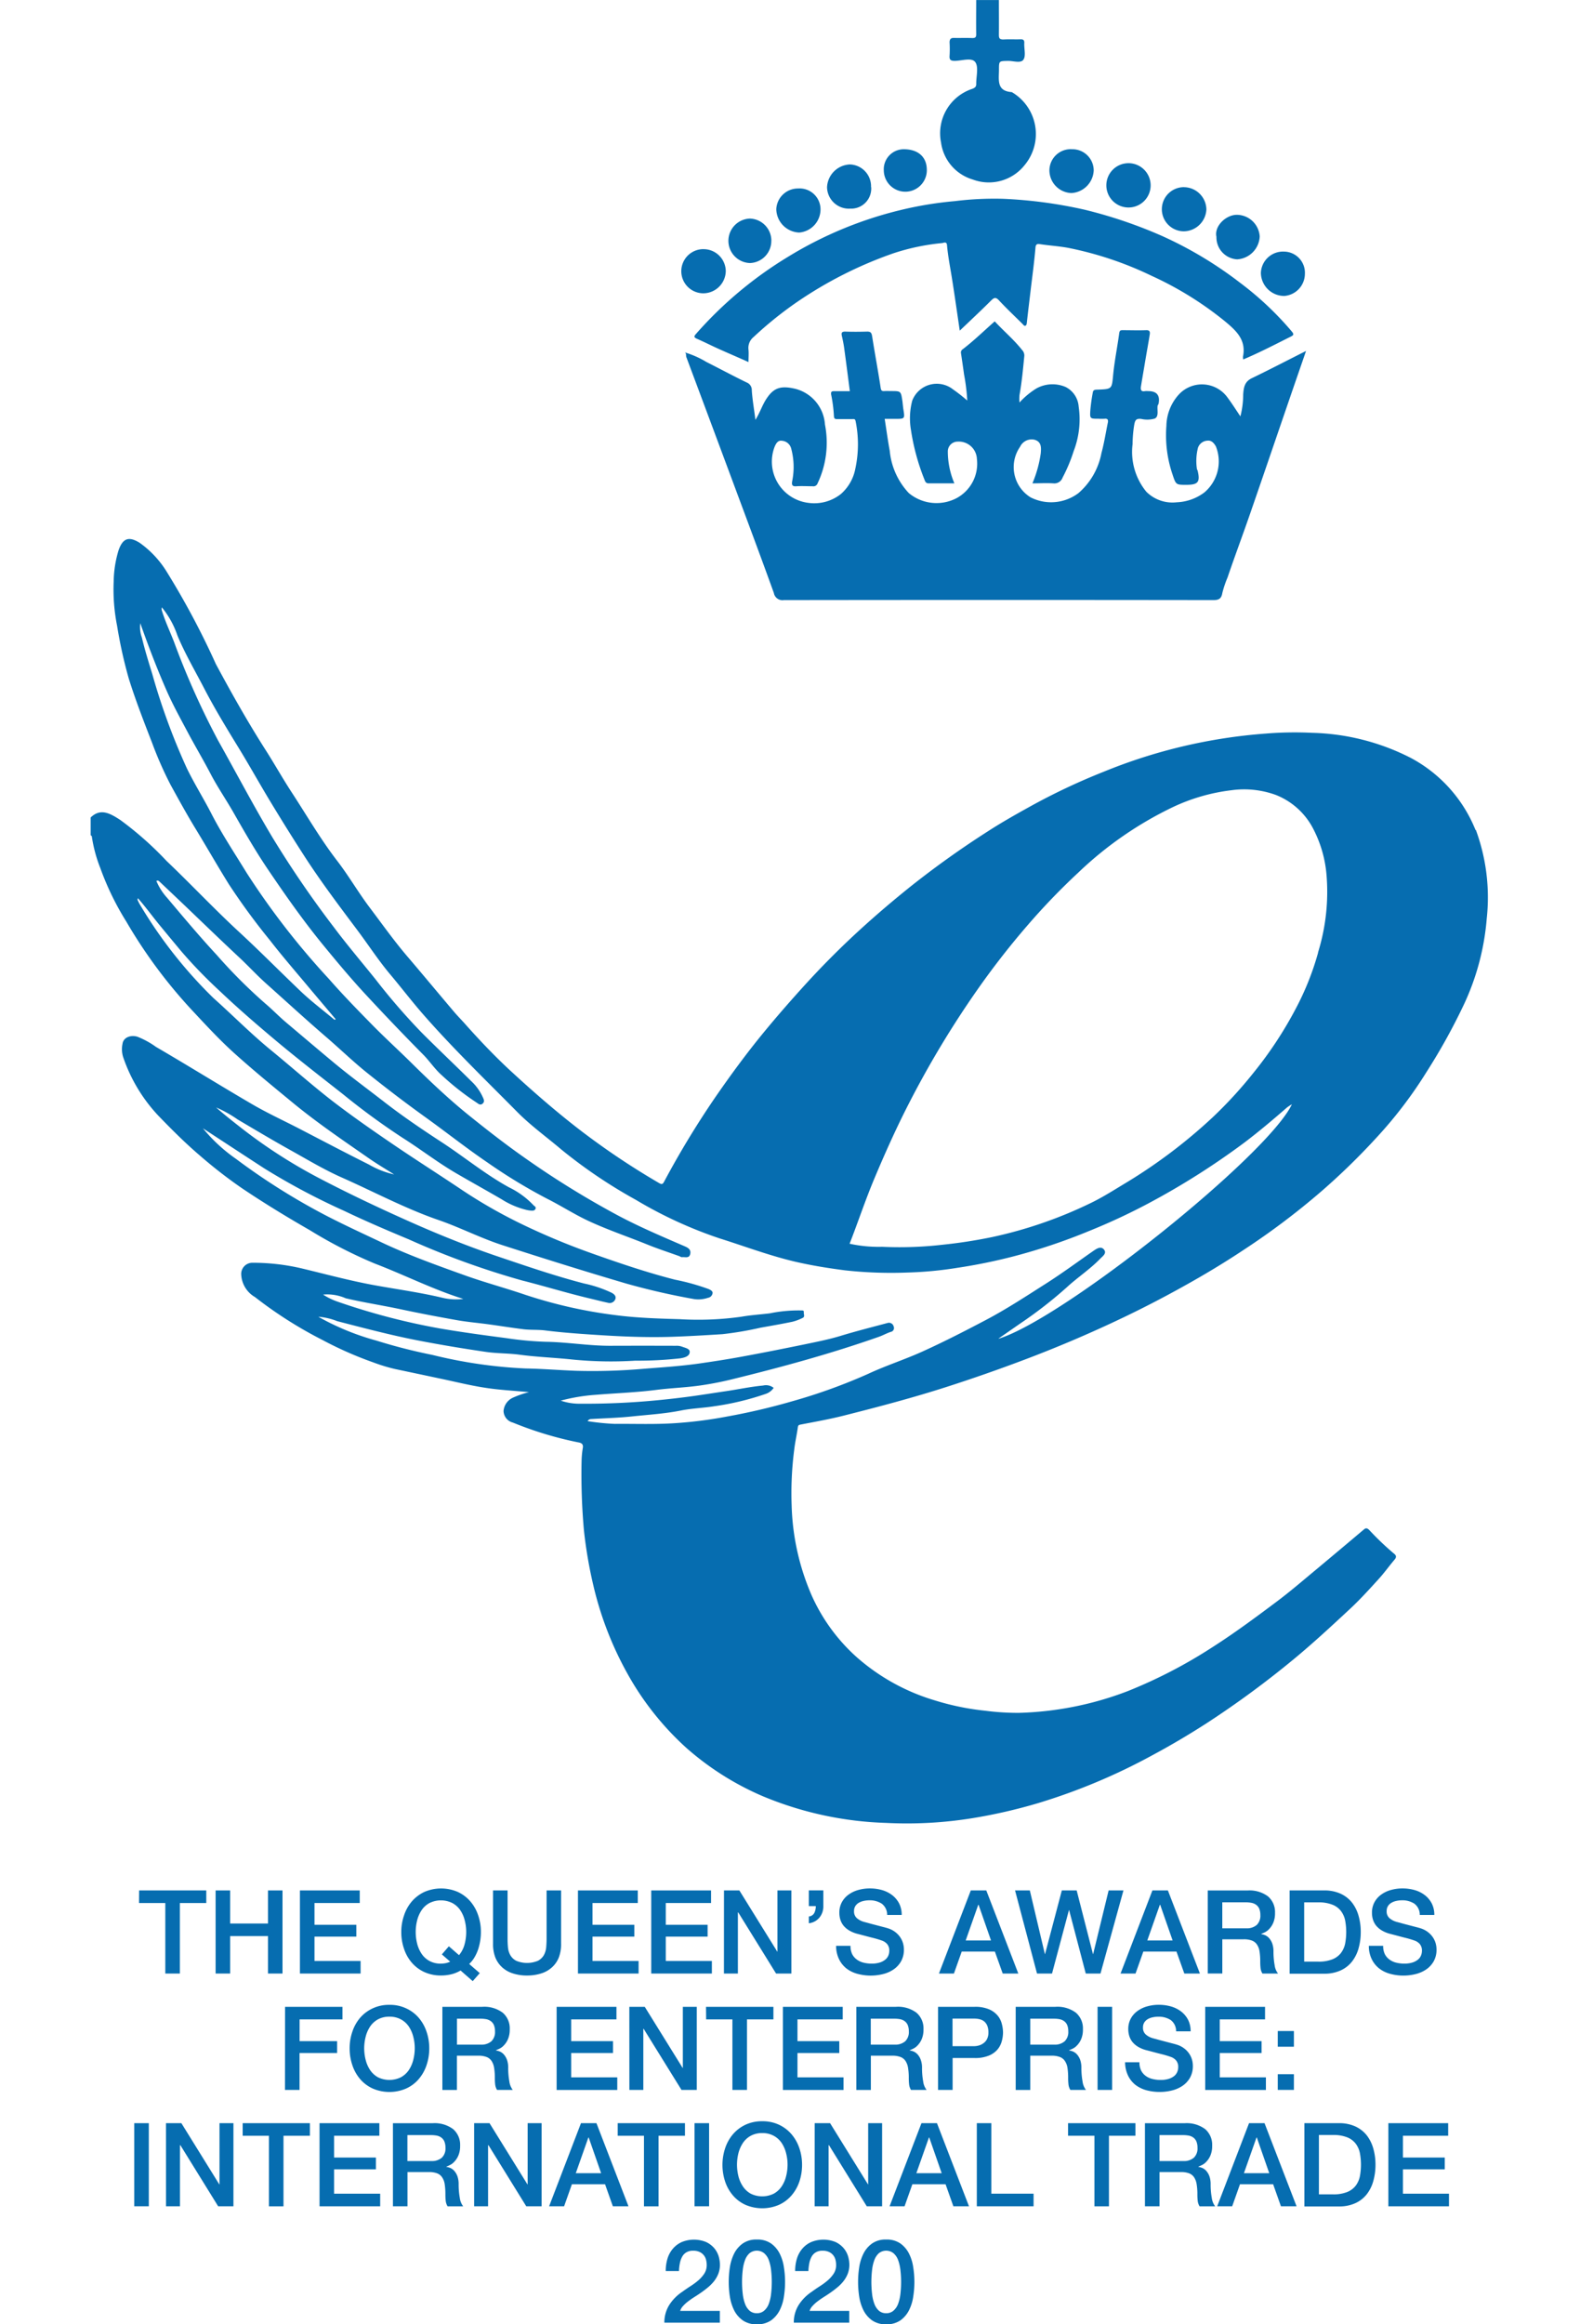 <?xml version="1.0" encoding="UTF-8"?>
<svg xmlns="http://www.w3.org/2000/svg" xmlns:xlink="http://www.w3.org/1999/xlink" width="68" height="100" viewBox="0 0 68 100">
  <defs>
    <clipPath id="clip-path">
      <rect id="Rectangle_492" data-name="Rectangle 492" width="68" height="100" transform="translate(198 1216)" fill="#fff"></rect>
    </clipPath>
  </defs>
  <g id="Mask_Group_377" data-name="Mask Group 377" transform="translate(-198 -1216)" clip-path="url(#clip-path)" style="isolation: isolate">
    <g id="b" transform="translate(127.01 1216)">
      <g id="c" transform="translate(-0.01)">
        <path id="Path_674" data-name="Path 674" d="M11.96,469.4h2.894v.541H13.717v3.034H13.09v-3.034H11.96Z" transform="translate(-9.886 -388.066)" fill="#066db0"></path>
        <path id="Path_675" data-name="Path 675" d="M30.96,469.4h.626v1.423h1.629V469.4h.624v3.575h-.624v-1.611H31.586v1.611H30.96Z" transform="translate(-25.594 -388.066)" fill="#066db0"></path>
        <path id="Path_676" data-name="Path 676" d="M51.9,469.4h2.575v.541H52.527v.937h1.8v.509h-1.8v1.047h1.984v.541H51.9Z" transform="translate(-42.905 -388.066)" fill="#066db0"></path>
        <g id="Group_533" data-name="Group 533" transform="translate(13.349 81.249)">
          <path id="Path_677" data-name="Path 677" d="M78.785,471.745l.3-.347.437.381a1.2,1.2,0,0,0,.239-.464,2.039,2.039,0,0,0,.071-.532,1.956,1.956,0,0,0-.064-.5,1.356,1.356,0,0,0-.192-.438.959.959,0,0,0-.338-.307,1.108,1.108,0,0,0-.988,0,.953.953,0,0,0-.336.307,1.394,1.394,0,0,0-.192.438,2.013,2.013,0,0,0-.062.5,2.047,2.047,0,0,0,.062.5,1.406,1.406,0,0,0,.192.437.957.957,0,0,0,.336.308,1,1,0,0,0,.494.116,1.176,1.176,0,0,0,.2-.019.827.827,0,0,0,.2-.066l-.36-.314Zm1.627.811-.3.341-.523-.457a1.493,1.493,0,0,1-.414.166,1.9,1.9,0,0,1-.426.048,1.688,1.688,0,0,1-.719-.147,1.559,1.559,0,0,1-.539-.4,1.76,1.76,0,0,1-.336-.594,2.181,2.181,0,0,1-.12-.728,2.14,2.14,0,0,1,.12-.721,1.781,1.781,0,0,1,.336-.6,1.631,1.631,0,0,1,.539-.405,1.663,1.663,0,0,1,.719-.149,1.645,1.645,0,0,1,.717.149,1.58,1.58,0,0,1,.539.405,1.785,1.785,0,0,1,.338.6,2.154,2.154,0,0,1,.118.721,2.488,2.488,0,0,1-.12.743,1.845,1.845,0,0,1-.156.341,1.256,1.256,0,0,1-.23.289l.461.4Z" transform="translate(-77.03 -468.91)" fill="#066db0"></path>
          <path id="Path_678" data-name="Path 678" d="M99.87,469.4h.627v2.083c0,.12,0,.243.016.366a.849.849,0,0,0,.1.334.643.643,0,0,0,.25.241,1.217,1.217,0,0,0,.944,0,.636.636,0,0,0,.251-.241.878.878,0,0,0,.1-.334c.01-.123.017-.246.017-.366V469.4h.624v2.289a1.578,1.578,0,0,1-.1.6,1.109,1.109,0,0,1-.3.426,1.227,1.227,0,0,1-.464.258,1.965,1.965,0,0,1-.6.087,1.92,1.92,0,0,1-.6-.087,1.227,1.227,0,0,1-.464-.258,1.161,1.161,0,0,1-.3-.426,1.584,1.584,0,0,1-.1-.6V469.4Z" transform="translate(-95.912 -469.315)" fill="#066db0"></path>
        </g>
        <path id="Path_679" data-name="Path 679" d="M120.96,469.4h2.575v.541h-1.949v.937h1.8v.509h-1.8v1.047h1.984v.541H120.96Z" transform="translate(-99.999 -388.066)" fill="#066db0"></path>
        <path id="Path_680" data-name="Path 680" d="M139.16,469.4h2.575v.541h-1.949v.937h1.8v.509h-1.8v1.047h1.986v.541H139.16Z" transform="translate(-115.046 -388.066)" fill="#066db0"></path>
        <path id="Path_681" data-name="Path 681" d="M157.23,469.4h.662l1.632,2.634h.009V469.4h.6v3.575h-.66l-1.627-2.629h-.016v2.629h-.6Z" transform="translate(-129.985 -388.066)" fill="#066db0"></path>
        <g id="Group_534" data-name="Group 534" transform="translate(30.889 81.249)">
          <path id="Path_682" data-name="Path 682" d="M178.26,470.513a.289.289,0,0,0,.243-.152.646.646,0,0,0,.064-.295h-.3v-.676h.627v.676a.746.746,0,0,1-.17.494.69.69,0,0,1-.457.244v-.291Z" transform="translate(-178.26 -469.307)" fill="#066db0"></path>
          <path id="Path_683" data-name="Path 683" d="M185.654,471.377a.812.812,0,0,0,.069.352.653.653,0,0,0,.2.237.8.8,0,0,0,.289.135,1.418,1.418,0,0,0,.352.042,1.149,1.149,0,0,0,.35-.047.7.7,0,0,0,.237-.125.439.439,0,0,0,.13-.172.531.531,0,0,0,.042-.2.435.435,0,0,0-.094-.3.538.538,0,0,0-.2-.139,4.2,4.2,0,0,0-.442-.132c-.17-.042-.376-.1-.622-.163a1.307,1.307,0,0,1-.383-.158.911.911,0,0,1-.244-.217.834.834,0,0,1-.126-.255.988.988,0,0,1-.038-.276.929.929,0,0,1,.114-.47.981.981,0,0,1,.3-.327,1.3,1.3,0,0,1,.421-.192,1.832,1.832,0,0,1,.475-.062,1.926,1.926,0,0,1,.527.071,1.343,1.343,0,0,1,.437.218,1.088,1.088,0,0,1,.3.359,1.069,1.069,0,0,1,.109.494h-.626a.594.594,0,0,0-.234-.487.951.951,0,0,0-.535-.144,1.12,1.12,0,0,0-.225.024.728.728,0,0,0-.211.074.443.443,0,0,0-.158.142.392.392,0,0,0-.062.225.379.379,0,0,0,.118.3.79.79,0,0,0,.308.163l.158.042q.135.039.307.083l.333.087c.109.028.187.049.232.064a1,1,0,0,1,.3.149.933.933,0,0,1,.218.218.923.923,0,0,1,.13.262.984.984,0,0,1,.042.281,1.017,1.017,0,0,1-.123.513,1.053,1.053,0,0,1-.322.348,1.4,1.4,0,0,1-.457.2,2.182,2.182,0,0,1-1.1-.012,1.322,1.322,0,0,1-.47-.23,1.134,1.134,0,0,1-.321-.4,1.313,1.313,0,0,1-.125-.574h.626Z" transform="translate(-183.857 -468.91)" fill="#066db0"></path>
        </g>
        <path id="Path_684" data-name="Path 684" d="M211.771,471.552h1.09l-.535-1.535h-.014Zm.22-2.152h.667l1.378,3.575h-.672l-.336-.946H211.6l-.336.946h-.645Z" transform="translate(-174.124 -388.066)" fill="#066db0"></path>
        <path id="Path_685" data-name="Path 685" d="M229.53,469.4h.636l.646,2.734h.01l.721-2.734h.639l.7,2.734h.01l.665-2.734h.636l-.986,3.575h-.634l-.717-2.732h-.01l-.731,2.732h-.646Z" transform="translate(-189.757 -388.066)" fill="#066db0"></path>
        <path id="Path_686" data-name="Path 686" d="M256.88,471.552h1.09l-.535-1.535h-.014Zm.22-2.152h.667l1.378,3.575h-.671l-.338-.946h-1.426l-.336.946h-.645Z" transform="translate(-211.418 -388.066)" fill="#066db0"></path>
        <g id="Group_535" data-name="Group 535" transform="translate(48.065 81.249)">
          <path id="Path_687" data-name="Path 687" d="M278.016,471.029h1.027a.653.653,0,0,0,.456-.144.549.549,0,0,0,.156-.428.7.7,0,0,0-.05-.277.417.417,0,0,0-.139-.168.508.508,0,0,0-.2-.08,1.272,1.272,0,0,0-.232-.021h-1.017v1.118Zm-.626-1.627h1.71a1.327,1.327,0,0,1,.885.255.889.889,0,0,1,.3.712,1.031,1.031,0,0,1-.076.423.871.871,0,0,1-.177.269.617.617,0,0,1-.2.147,1.4,1.4,0,0,1-.14.061v.01a.74.74,0,0,1,.172.049.489.489,0,0,1,.172.128.724.724,0,0,1,.133.229,1.018,1.018,0,0,1,.052.352,3.2,3.2,0,0,0,.049.572.738.738,0,0,0,.147.367h-.671a.561.561,0,0,1-.083-.255,2.421,2.421,0,0,1-.012-.27,2.634,2.634,0,0,0-.031-.421.739.739,0,0,0-.109-.3.448.448,0,0,0-.217-.173.969.969,0,0,0-.353-.055h-.922v1.471h-.626V469.4Z" transform="translate(-277.39 -469.315)" fill="#066db0"></path>
          <path id="Path_688" data-name="Path 688" d="M298.356,472.463h.615a1.583,1.583,0,0,0,.6-.1.869.869,0,0,0,.366-.27,1.006,1.006,0,0,0,.182-.405,2.626,2.626,0,0,0,0-1,1,1,0,0,0-.182-.405.848.848,0,0,0-.366-.27,1.577,1.577,0,0,0-.6-.1h-.615v2.554Zm-.626-3.063h1.483a1.652,1.652,0,0,1,.709.14,1.34,1.34,0,0,1,.492.383,1.665,1.665,0,0,1,.282.568,2.507,2.507,0,0,1,.094.7,2.573,2.573,0,0,1-.094.7,1.635,1.635,0,0,1-.282.568,1.3,1.3,0,0,1-.492.383,1.652,1.652,0,0,1-.709.14H297.73V469.4Z" transform="translate(-294.206 -469.315)" fill="#066db0"></path>
          <path id="Path_689" data-name="Path 689" d="M317.992,471.377a.812.812,0,0,0,.069.352.653.653,0,0,0,.2.237.8.8,0,0,0,.289.135,1.422,1.422,0,0,0,.353.042,1.145,1.145,0,0,0,.348-.047.7.7,0,0,0,.237-.125.439.439,0,0,0,.13-.172.531.531,0,0,0,.042-.2.435.435,0,0,0-.094-.3.546.546,0,0,0-.2-.139,4.237,4.237,0,0,0-.444-.132c-.17-.042-.376-.1-.622-.163a1.328,1.328,0,0,1-.383-.158.911.911,0,0,1-.244-.217.834.834,0,0,1-.126-.255.988.988,0,0,1-.038-.276.929.929,0,0,1,.114-.47.981.981,0,0,1,.3-.327,1.3,1.3,0,0,1,.421-.192,1.833,1.833,0,0,1,.475-.062,1.926,1.926,0,0,1,.527.071,1.309,1.309,0,0,1,.437.218,1.031,1.031,0,0,1,.407.853h-.626a.594.594,0,0,0-.234-.487.951.951,0,0,0-.535-.144,1.12,1.12,0,0,0-.225.024.727.727,0,0,0-.211.074.443.443,0,0,0-.158.142.392.392,0,0,0-.062.225.379.379,0,0,0,.118.3.79.79,0,0,0,.308.163l.158.042q.135.039.307.083l.334.087c.107.028.185.049.23.064a1,1,0,0,1,.3.149.93.93,0,0,1,.348.48.975.975,0,0,1,.042.281,1.017,1.017,0,0,1-.123.513,1.053,1.053,0,0,1-.322.348,1.382,1.382,0,0,1-.457.2,2.164,2.164,0,0,1-.518.064,2.14,2.14,0,0,1-.577-.076,1.322,1.322,0,0,1-.47-.23,1.134,1.134,0,0,1-.321-.4,1.314,1.314,0,0,1-.125-.574H318Z" transform="translate(-310.443 -468.91)" fill="#066db0"></path>
        </g>
        <path id="Path_690" data-name="Path 690" d="M48.21,498.3h2.469v.541H48.836v.936h1.618v.511H48.836v1.587H48.21Z" transform="translate(-39.855 -411.959)" fill="#066db0"></path>
        <g id="Group_536" data-name="Group 536" transform="translate(11.134 86.256)">
          <path id="Path_691" data-name="Path 691" d="M65.962,498.319a1.01,1.01,0,0,0-.494.116.955.955,0,0,0-.336.307,1.457,1.457,0,0,0-.194.438,2.023,2.023,0,0,0-.062.5,2.047,2.047,0,0,0,.062.5,1.438,1.438,0,0,0,.194.438.991.991,0,0,0,.336.308,1.123,1.123,0,0,0,.988,0,.986.986,0,0,0,.34-.308,1.353,1.353,0,0,0,.191-.438,1.994,1.994,0,0,0,0-1,1.37,1.37,0,0,0-.191-.438.965.965,0,0,0-.34-.307,1.01,1.01,0,0,0-.494-.116m0-.509a1.629,1.629,0,0,1,.719.151,1.585,1.585,0,0,1,.537.4,1.818,1.818,0,0,1,.34.6,2.2,2.2,0,0,1,.118.721,2.24,2.24,0,0,1-.118.728,1.818,1.818,0,0,1-.34.6,1.538,1.538,0,0,1-.537.4,1.81,1.81,0,0,1-1.438,0,1.57,1.57,0,0,1-.537-.4,1.784,1.784,0,0,1-.338-.6,2.285,2.285,0,0,1,0-1.449,1.815,1.815,0,0,1,.338-.6,1.6,1.6,0,0,1,.537-.4,1.639,1.639,0,0,1,.719-.151" transform="translate(-64.25 -497.81)" fill="#066db0"></path>
          <path id="Path_692" data-name="Path 692" d="M87.917,499.927h1.027a.646.646,0,0,0,.454-.144.549.549,0,0,0,.156-.428.7.7,0,0,0-.05-.277.417.417,0,0,0-.139-.168.508.508,0,0,0-.2-.08,1.446,1.446,0,0,0-.232-.019H87.919v1.118ZM87.29,498.3H89a1.327,1.327,0,0,1,.885.255.889.889,0,0,1,.3.712,1.037,1.037,0,0,1-.076.423.872.872,0,0,1-.177.269.632.632,0,0,1-.2.147c-.066.031-.113.05-.142.061v.01a.738.738,0,0,1,.172.048.512.512,0,0,1,.172.128.724.724,0,0,1,.133.229,1.014,1.014,0,0,1,.052.35,3.206,3.206,0,0,0,.049.574.753.753,0,0,0,.147.369h-.671a.575.575,0,0,1-.083-.256,2.424,2.424,0,0,1-.012-.27,2.919,2.919,0,0,0-.029-.423.717.717,0,0,0-.111-.295.448.448,0,0,0-.217-.173.969.969,0,0,0-.353-.055h-.92v1.473h-.627V498.3Z" transform="translate(-83.298 -498.215)" fill="#066db0"></path>
        </g>
        <path id="Path_693" data-name="Path 693" d="M115.66,498.3h2.575v.541h-1.949v.936h1.8v.511h-1.8v1.047h1.984v.541H115.66Z" transform="translate(-95.618 -411.959)" fill="#066db0"></path>
        <path id="Path_694" data-name="Path 694" d="M133.73,498.3h.662l1.632,2.632h.007V498.3h.6v3.575h-.66l-1.627-2.629h-.016v2.629h-.6Z" transform="translate(-110.557 -411.959)" fill="#066db0"></path>
        <path id="Path_695" data-name="Path 695" d="M152.77,498.3h2.9v.541h-1.138v3.034H153.9v-3.034H152.77Z" transform="translate(-126.298 -411.959)" fill="#066db0"></path>
        <path id="Path_696" data-name="Path 696" d="M171.86,498.3h2.575v.541h-1.949v.936h1.8v.511h-1.8v1.047h1.984v.541H171.86Z" transform="translate(-142.08 -411.959)" fill="#066db0"></path>
        <g id="Group_537" data-name="Group 537" transform="translate(32.935 86.341)">
          <path id="Path_697" data-name="Path 697" d="M190.7,499.927h1.029a.646.646,0,0,0,.454-.144.549.549,0,0,0,.156-.428.7.7,0,0,0-.05-.277.417.417,0,0,0-.139-.168.508.508,0,0,0-.2-.08,1.446,1.446,0,0,0-.232-.019H190.7v1.118Zm-.626-1.627h1.71a1.327,1.327,0,0,1,.885.255.889.889,0,0,1,.3.712,1.037,1.037,0,0,1-.076.423.872.872,0,0,1-.177.269.632.632,0,0,1-.2.147c-.066.031-.113.05-.142.061v.01a.739.739,0,0,1,.172.048.512.512,0,0,1,.172.128.724.724,0,0,1,.133.229,1.014,1.014,0,0,1,.052.35,3.206,3.206,0,0,0,.049.574.752.752,0,0,0,.147.369h-.671a.575.575,0,0,1-.083-.256,2.42,2.42,0,0,1-.012-.27,2.67,2.67,0,0,0-.031-.423.741.741,0,0,0-.109-.295.448.448,0,0,0-.217-.173.969.969,0,0,0-.353-.055H190.7v1.473h-.626V498.3Z" transform="translate(-190.07 -498.3)" fill="#066db0"></path>
          <path id="Path_698" data-name="Path 698" d="M211.036,499.993h.917a.785.785,0,0,0,.215-.031.6.6,0,0,0,.2-.1.484.484,0,0,0,.151-.18.621.621,0,0,0,.057-.282.762.762,0,0,0-.05-.291.487.487,0,0,0-.133-.182.5.5,0,0,0-.2-.094,1.034,1.034,0,0,0-.236-.026h-.927v1.182Zm-.626-1.693h1.577a1.516,1.516,0,0,1,.622.109.972.972,0,0,1,.371.275.922.922,0,0,1,.177.36,1.478,1.478,0,0,1,.049.36,1.454,1.454,0,0,1-.049.359.9.9,0,0,1-.548.631,1.541,1.541,0,0,1-.622.109h-.951v1.372h-.626V498.3Z" transform="translate(-206.886 -498.3)" fill="#066db0"></path>
          <path id="Path_699" data-name="Path 699" d="M230.307,499.927h1.027a.646.646,0,0,0,.454-.144.549.549,0,0,0,.156-.428.7.7,0,0,0-.05-.277.417.417,0,0,0-.139-.168.508.508,0,0,0-.2-.08,1.446,1.446,0,0,0-.232-.019h-1.015v1.118Zm-.627-1.627h1.71a1.327,1.327,0,0,1,.885.255.889.889,0,0,1,.3.712,1.037,1.037,0,0,1-.076.423.872.872,0,0,1-.177.269.632.632,0,0,1-.2.147c-.066.031-.113.05-.142.061v.01a.739.739,0,0,1,.172.048.512.512,0,0,1,.172.128.724.724,0,0,1,.133.229,1.014,1.014,0,0,1,.052.35,3.206,3.206,0,0,0,.049.574.753.753,0,0,0,.147.369h-.671a.575.575,0,0,1-.083-.256,2.42,2.42,0,0,1-.012-.27,2.917,2.917,0,0,0-.029-.423.717.717,0,0,0-.111-.295.448.448,0,0,0-.217-.173.969.969,0,0,0-.353-.055h-.92v1.473h-.627V498.3Z" transform="translate(-222.817 -498.3)" fill="#066db0"></path>
        </g>
        <rect id="Rectangle_486" data-name="Rectangle 486" width="0.627" height="3.575" transform="translate(43.321 86.341)" fill="#066db0"></rect>
        <path id="Path_700" data-name="Path 700" d="M257.452,500.269a.812.812,0,0,0,.069.352.653.653,0,0,0,.2.237.793.793,0,0,0,.289.133,1.419,1.419,0,0,0,.352.042,1.149,1.149,0,0,0,.35-.047.726.726,0,0,0,.237-.123.457.457,0,0,0,.13-.173.532.532,0,0,0,.042-.2.435.435,0,0,0-.094-.3.537.537,0,0,0-.2-.139,4.186,4.186,0,0,0-.442-.132c-.17-.042-.376-.1-.622-.163a1.306,1.306,0,0,1-.383-.158.91.91,0,0,1-.244-.217.833.833,0,0,1-.126-.255.988.988,0,0,1-.038-.275.929.929,0,0,1,.114-.47.981.981,0,0,1,.3-.327,1.3,1.3,0,0,1,.421-.192,1.831,1.831,0,0,1,.475-.062,1.924,1.924,0,0,1,.527.071,1.338,1.338,0,0,1,.437.217,1.087,1.087,0,0,1,.3.359,1.069,1.069,0,0,1,.109.494h-.625a.594.594,0,0,0-.234-.487.95.95,0,0,0-.535-.142,1.116,1.116,0,0,0-.225.023.727.727,0,0,0-.211.074.443.443,0,0,0-.158.142.392.392,0,0,0-.062.225.379.379,0,0,0,.118.3.79.79,0,0,0,.308.163l.158.042q.135.039.307.083l.333.087c.109.028.187.049.232.064a1,1,0,0,1,.3.149.932.932,0,0,1,.218.218.922.922,0,0,1,.13.262.974.974,0,0,1,.042.281,1.017,1.017,0,0,1-.123.513,1.053,1.053,0,0,1-.322.348,1.381,1.381,0,0,1-.457.2,2.164,2.164,0,0,1-.518.064,2.212,2.212,0,0,1-.577-.074,1.352,1.352,0,0,1-.47-.23,1.134,1.134,0,0,1-.321-.4,1.314,1.314,0,0,1-.125-.574h.626Z" transform="translate(-212.327 -411.546)" fill="#066db0"></path>
        <path id="Path_701" data-name="Path 701" d="M276.76,498.3h2.575v.541h-1.949v.936h1.8v.511h-1.8v1.047h1.986v.541H276.76Z" transform="translate(-228.804 -411.959)" fill="#066db0"></path>
        <path id="Path_702" data-name="Path 702" d="M294.78,506.843h.695v-.676h-.695Zm0-1.857h.695v-.676h-.695Z" transform="translate(-243.701 -416.928)" fill="#066db0"></path>
        <rect id="Rectangle_487" data-name="Rectangle 487" width="0.627" height="3.575" transform="translate(15.497 91.347)" fill="#066db0"></rect>
        <path id="Path_703" data-name="Path 703" d="M97.32,527.19h.662l1.632,2.634h.009V527.19h.6v3.576h-.66l-1.627-2.63h-.016v2.63h-.6Z" transform="translate(-80.456 -435.843)" fill="#066db0"></path>
        <path id="Path_704" data-name="Path 704" d="M118.18,527.19h.662l1.632,2.634h.009V527.19h.6v3.576h-.66l-1.625-2.63h-.017v2.63h-.6Z" transform="translate(-97.701 -435.843)" fill="#066db0"></path>
        <path id="Path_705" data-name="Path 705" d="M139.8,527.219a1.01,1.01,0,0,0-.494.116.955.955,0,0,0-.336.307,1.457,1.457,0,0,0-.194.438,2.013,2.013,0,0,0-.062.5,2.037,2.037,0,0,0,.062.5,1.41,1.41,0,0,0,.194.437.978.978,0,0,0,.336.31,1.123,1.123,0,0,0,.988,0,.973.973,0,0,0,.34-.31,1.328,1.328,0,0,0,.191-.437,1.994,1.994,0,0,0,0-1,1.369,1.369,0,0,0-.191-.438.964.964,0,0,0-.34-.307,1.01,1.01,0,0,0-.494-.116m0-.509a1.653,1.653,0,0,1,.719.149,1.613,1.613,0,0,1,.537.405,1.818,1.818,0,0,1,.34.6,2.2,2.2,0,0,1,.118.721,2.24,2.24,0,0,1-.118.728,1.792,1.792,0,0,1-.34.594,1.563,1.563,0,0,1-.537.4,1.829,1.829,0,0,1-1.438,0,1.553,1.553,0,0,1-.537-.4,1.776,1.776,0,0,1-.338-.594,2.285,2.285,0,0,1,0-1.449,1.815,1.815,0,0,1,.338-.6,1.625,1.625,0,0,1,.537-.405,1.664,1.664,0,0,1,.719-.149" transform="translate(-114.161 -435.446)" fill="#066db0"></path>
        <path id="Path_706" data-name="Path 706" d="M158.8,527.19h.652l.9,2.83h.009l.918-2.83h.636l-1.222,3.576h-.7Z" transform="translate(-131.283 -435.843)" fill="#066db0"></path>
        <path id="Path_707" data-name="Path 707" d="M175.971,529.342h1.09l-.535-1.535h-.014Zm.22-2.152h.667l1.378,3.575h-.671l-.338-.948H175.8l-.336.948h-.645l1.371-3.575Z" transform="translate(-144.527 -435.843)" fill="#066db0"></path>
        <path id="Path_708" data-name="Path 708" d="M191.86,527.19h2.894v.541h-1.137v3.036h-.627v-3.036h-1.13Z" transform="translate(-158.614 -435.843)" fill="#066db0"></path>
        <rect id="Rectangle_488" data-name="Rectangle 488" width="0.627" height="3.575" transform="translate(36.553 91.347)" fill="#066db0"></rect>
        <path id="Path_709" data-name="Path 709" d="M219.592,527.219a1.01,1.01,0,0,0-.494.116.97.97,0,0,0-.336.307,1.412,1.412,0,0,0-.192.438,2.015,2.015,0,0,0-.064.5,2.039,2.039,0,0,0,.064.5,1.368,1.368,0,0,0,.192.437.978.978,0,0,0,.336.31,1.123,1.123,0,0,0,.988,0,.974.974,0,0,0,.34-.31,1.368,1.368,0,0,0,.192-.437,2.028,2.028,0,0,0,.064-.5,1.946,1.946,0,0,0-.064-.5,1.412,1.412,0,0,0-.192-.438.964.964,0,0,0-.34-.307,1.01,1.01,0,0,0-.494-.116m0-.509a1.653,1.653,0,0,1,.719.149,1.613,1.613,0,0,1,.537.405,1.788,1.788,0,0,1,.34.6,2.2,2.2,0,0,1,.118.721,2.24,2.24,0,0,1-.118.728,1.762,1.762,0,0,1-.34.594,1.563,1.563,0,0,1-.537.4,1.829,1.829,0,0,1-1.438,0,1.553,1.553,0,0,1-.537-.4,1.776,1.776,0,0,1-.338-.594,2.285,2.285,0,0,1,0-1.449,1.815,1.815,0,0,1,.338-.6,1.625,1.625,0,0,1,.537-.405,1.664,1.664,0,0,1,.719-.149" transform="translate(-180.126 -435.446)" fill="#066db0"></path>
        <path id="Path_710" data-name="Path 710" d="M240.79,527.19h.662l1.632,2.634h.009V527.19h.6v3.576h-.66l-1.627-2.63h-.016v2.63h-.6Z" transform="translate(-199.066 -435.843)" fill="#066db0"></path>
        <g id="Group_538" data-name="Group 538" transform="translate(0)">
          <path id="Path_711" data-name="Path 711" d="M144.815,559.673H142.42a1.41,1.41,0,0,1,.211-.761,1.939,1.939,0,0,1,.561-.567c.114-.083.23-.163.355-.243a3.052,3.052,0,0,0,.341-.253,1.433,1.433,0,0,0,.255-.293.687.687,0,0,0,.1-.362.97.97,0,0,0-.023-.2.506.506,0,0,0-.267-.354.627.627,0,0,0-.3-.062.541.541,0,0,0-.282.068.492.492,0,0,0-.182.185.969.969,0,0,0-.1.277,2.137,2.137,0,0,0-.04.345h-.57a1.837,1.837,0,0,1,.076-.537,1.2,1.2,0,0,1,.234-.428,1.084,1.084,0,0,1,.379-.282,1.386,1.386,0,0,1,1.053,0,1.046,1.046,0,0,1,.347.265,1.007,1.007,0,0,1,.189.348,1.36,1.36,0,0,1,.055.359,1.059,1.059,0,0,1-.066.381,1.212,1.212,0,0,1-.175.314,1.7,1.7,0,0,1-.251.262c-.094.08-.191.154-.291.225s-.2.137-.3.2-.192.126-.277.191a1.681,1.681,0,0,0-.224.2.548.548,0,0,0-.13.217h1.707v.511Z" transform="translate(-117.741 -459.744)" fill="#066db0"></path>
          <path id="Path_712" data-name="Path 712" d="M159.621,559.259a.459.459,0,0,0,.31-.107.72.72,0,0,0,.2-.291,1.748,1.748,0,0,0,.1-.426,4.491,4.491,0,0,0,.031-.522,4.382,4.382,0,0,0-.031-.518,1.869,1.869,0,0,0-.1-.428.708.708,0,0,0-.2-.291.506.506,0,0,0-.624,0,.728.728,0,0,0-.194.291,1.742,1.742,0,0,0-.1.428,4.452,4.452,0,0,0-.031.518,4.538,4.538,0,0,0,.031.522,1.748,1.748,0,0,0,.1.426.734.734,0,0,0,.194.291.462.462,0,0,0,.314.107m0-3.169a1.022,1.022,0,0,1,.615.172,1.207,1.207,0,0,1,.371.442,1.9,1.9,0,0,1,.178.589,4,4,0,0,1,0,1.242,1.9,1.9,0,0,1-.178.587,1.207,1.207,0,0,1-.371.442,1.022,1.022,0,0,1-.615.172,1.011,1.011,0,0,1-.612-.172,1.182,1.182,0,0,1-.373-.442,2,2,0,0,1-.18-.587,4.147,4.147,0,0,1,0-1.242,2,2,0,0,1,.18-.589,1.193,1.193,0,0,1,.373-.442,1,1,0,0,1,.612-.172" transform="translate(-130.96 -459.736)" fill="#066db0"></path>
          <path id="Path_713" data-name="Path 713" d="M174.97,557.08a2.132,2.132,0,0,0,.35-.029,1.058,1.058,0,0,0,.308-.1.8.8,0,0,0,.234-.18.532.532,0,0,0,.128-.27h.466v3.505h-.626v-2.473h-.861v-.451Z" transform="translate(-144.651 -460.075)" fill="#066db0"></path>
          <path id="Path_714" data-name="Path 714" d="M191.754,559.267a.554.554,0,0,0,.272-.064.6.6,0,0,0,.192-.163.7.7,0,0,0,.116-.232,1.032,1.032,0,0,0,.036-.274,1,1,0,0,0-.036-.27.679.679,0,0,0-.116-.229.565.565,0,0,0-.192-.156.572.572,0,0,0-.272-.061.634.634,0,0,0-.274.057.591.591,0,0,0-.2.154.657.657,0,0,0-.121.229.945.945,0,0,0-.04.276.89.89,0,0,0,.04.276.716.716,0,0,0,.121.234.594.594,0,0,0,.2.163.6.6,0,0,0,.274.061m.553-2.214a.562.562,0,0,0-.152-.348.494.494,0,0,0-.359-.132.59.59,0,0,0-.269.057.53.53,0,0,0-.189.154.766.766,0,0,0-.126.217,1.716,1.716,0,0,0-.078.258,2.406,2.406,0,0,0-.043.269c-.007.088-.016.172-.021.248l.01.01a.748.748,0,0,1,.317-.314.976.976,0,0,1,.438-.1,1.17,1.17,0,0,1,.466.09,1.012,1.012,0,0,1,.348.248,1.137,1.137,0,0,1,.218.373,1.452,1.452,0,0,1,.075.466,1.332,1.332,0,0,1-.083.473,1.124,1.124,0,0,1-.237.381,1.078,1.078,0,0,1-.369.253,1.218,1.218,0,0,1-.478.09,1.268,1.268,0,0,1-.631-.142,1.044,1.044,0,0,1-.392-.39,1.734,1.734,0,0,1-.2-.582,4.244,4.244,0,0,1-.055-.717,3.076,3.076,0,0,1,.068-.636,1.849,1.849,0,0,1,.222-.584,1.24,1.24,0,0,1,.409-.428,1.124,1.124,0,0,1,.622-.165,1.082,1.082,0,0,1,.4.071,1.038,1.038,0,0,1,.327.194,1.071,1.071,0,0,1,.232.3.939.939,0,0,1,.1.39h-.57Z" transform="translate(-157.49 -459.744)" fill="#066db0"></path>
          <path id="Path_715" data-name="Path 715" d="M52.8,151.6a11.94,11.94,0,0,1-.97,2.426,16.756,16.756,0,0,1-1.828,2.765,18.373,18.373,0,0,1-1.767,1.92,22.534,22.534,0,0,1-3.692,2.791c-.5.3-.984.612-1.5.863a18.7,18.7,0,0,1-4.245,1.471,21.332,21.332,0,0,1-2.171.336,16.13,16.13,0,0,1-2.585.087,5.859,5.859,0,0,1-1.4-.132c.36-.92.674-1.871,1.062-2.795.464-1.105.955-2.2,1.5-3.259a41.522,41.522,0,0,1,2.909-4.834,34.59,34.59,0,0,1,2.2-2.826,28.511,28.511,0,0,1,2.176-2.258,15.678,15.678,0,0,1,4.072-2.816,8.177,8.177,0,0,1,2.512-.723,3.987,3.987,0,0,1,1.929.208,3.086,3.086,0,0,1,1.611,1.483,5.217,5.217,0,0,1,.556,1.958,8.8,8.8,0,0,1-.366,3.332M39.07,168.2c.321-.22.638-.442.956-.662a18.461,18.461,0,0,0,1.967-1.532c.464-.428,1-.776,1.44-1.232.106-.109.293-.232.163-.392s-.3-.05-.449.05c-.677.471-1.343.963-2.039,1.407-.849.539-1.689,1.093-2.583,1.565-.911.48-1.828.951-2.765,1.374-.762.343-1.566.6-2.32.953a23.909,23.909,0,0,1-3.249,1.173,27.757,27.757,0,0,1-2.838.664,18.292,18.292,0,0,1-2.214.282c-.87.059-1.733.023-2.6.031a10.326,10.326,0,0,1-1.17-.118.189.189,0,0,1,.173-.092c.591-.035,1.182-.05,1.769-.114.7-.073,1.395-.114,2.086-.253.468-.094.951-.106,1.423-.182a11.8,11.8,0,0,0,2.244-.541.668.668,0,0,0,.315-.25.534.534,0,0,0-.456-.1c-.539.05-1.067.165-1.6.243-.593.087-1.187.185-1.783.26-.334.042-.669.081-1,.114a32.3,32.3,0,0,1-3.5.165,2.44,2.44,0,0,1-.818-.132,7.853,7.853,0,0,1,1.49-.25c.863-.071,1.728-.1,2.587-.208.591-.078,1.189-.1,1.781-.175a13.758,13.758,0,0,0,1.476-.277c2.147-.525,4.278-1.105,6.366-1.84.172-.061.333-.154.508-.21a.167.167,0,0,0,.118-.232.208.208,0,0,0-.253-.152c-.691.185-1.386.36-2.072.57-.5.149-1,.246-1.507.352-.9.185-1.809.366-2.717.532-.589.109-1.182.2-1.776.286-.8.116-1.6.168-2.395.23a25.257,25.257,0,0,1-2.94.09c-.726-.026-1.452-.088-2.178-.1a20.5,20.5,0,0,1-4.008-.582,23.793,23.793,0,0,1-2.414-.617,10.9,10.9,0,0,1-2.5-1.026,2.765,2.765,0,0,1,.811.189c1.161.3,2.32.608,3.5.835.96.185,1.925.345,2.892.487.487.071.984.057,1.468.123.75.1,1.509.125,2.261.206a16.807,16.807,0,0,0,2.706.049,16.323,16.323,0,0,0,1.932-.1c.177-.029.4-.081.411-.27.012-.149-.2-.18-.343-.237a.693.693,0,0,0-.26-.033q-1.416-.005-2.831,0c-.925,0-1.838-.159-2.762-.172a14.409,14.409,0,0,1-1.7-.158c-.955-.125-1.908-.253-2.857-.416a28.853,28.853,0,0,1-4.413-1.157,2.833,2.833,0,0,1-.613-.3,1.968,1.968,0,0,1,.974.159c.771.182,1.553.3,2.325.464.816.175,1.636.331,2.457.477.454.08.915.118,1.371.18.492.068.981.146,1.471.208.321.042.641.014.965.055.672.085,1.348.135,2.026.18,1.135.076,2.268.13,3.4.094.735-.024,1.469-.068,2.2-.114a14.462,14.462,0,0,0,1.639-.279c.457-.081.917-.161,1.374-.256a2.126,2.126,0,0,0,.438-.165c.109-.05.04-.159.049-.241.012-.1-.076-.075-.132-.08a6.148,6.148,0,0,0-1.332.125c-.4.049-.811.073-1.213.144a13.308,13.308,0,0,1-2.665.107c-.913-.026-1.83-.054-2.732-.17a20.3,20.3,0,0,1-3.921-.882c-.866-.295-1.754-.532-2.616-.842-1.2-.433-2.412-.865-3.575-1.416-.759-.359-1.521-.71-2.268-1.092a28.237,28.237,0,0,1-3.982-2.493,7,7,0,0,1-1.426-1.317c.878.574,1.757,1.151,2.637,1.722a29.522,29.522,0,0,0,3.453,1.835c.913.438,1.845.835,2.779,1.225a34.911,34.911,0,0,0,4.865,1.764c.955.241,1.9.532,2.862.762.281.066.561.14.844.2a.26.26,0,0,0,.308-.154c.049-.128-.042-.217-.154-.277a5.311,5.311,0,0,0-1.189-.4c-1.294-.336-2.556-.773-3.821-1.2-1.32-.451-2.611-.979-3.885-1.551-1.222-.548-2.431-1.121-3.618-1.74a22.093,22.093,0,0,1-3.45-2.216c-.359-.282-.719-.563-1.064-.868a5.184,5.184,0,0,1,.925.516c.731.431,1.459.866,2.2,1.28.759.421,1.5.872,2.294,1.223,1.386.615,2.726,1.334,4.171,1.831.927.321,1.811.78,2.75,1.081,1.76.567,3.526,1.121,5.3,1.643a29.874,29.874,0,0,0,2.947.674,1.287,1.287,0,0,0,.582-.057.236.236,0,0,0,.2-.21c0-.085-.09-.132-.18-.17a9.623,9.623,0,0,0-1.438-.4c-1.218-.312-2.407-.716-3.592-1.137a29.884,29.884,0,0,1-2.85-1.18,21.59,21.59,0,0,1-2.781-1.58c-.984-.66-1.986-1.294-2.963-1.961-.872-.594-1.741-1.2-2.575-1.842-.9-.7-1.748-1.455-2.629-2.176-.863-.705-1.643-1.5-2.473-2.239a19.506,19.506,0,0,1-3.145-3.989,1.844,1.844,0,0,1-.121-.232c-.005-.012,0-.035.012-.078.34.386.631.79.946,1.173s.622.752.934,1.126a20.513,20.513,0,0,0,1.62,1.674c.731.695,1.492,1.357,2.265,2.008,1,.846,2.041,1.65,3.07,2.459a30.245,30.245,0,0,0,2.58,1.885c.769.487,1.492,1.05,2.282,1.509.65.379,1.31.743,1.958,1.121a3.518,3.518,0,0,0,1.079.459,1.28,1.28,0,0,0,.182.028c.073.005.151.009.192-.066.05-.092-.045-.123-.088-.172A3.58,3.58,0,0,0,18,161.692c-1.029-.563-1.929-1.312-2.907-1.949-.852-.556-1.7-1.13-2.5-1.754-.728-.565-1.471-1.109-2.178-1.7-.676-.563-1.346-1.133-2.02-1.7-.3-.253-.572-.542-.878-.8a22.452,22.452,0,0,1-2.1-2.1c-.742-.8-1.44-1.632-2.14-2.464a2.518,2.518,0,0,1-.452-.716c.076-.038.1,0,.137.031.347.327.695.655,1.04.984.788.752,1.573,1.513,2.369,2.256.4.371.764.771,1.17,1.135.868.775,1.724,1.561,2.606,2.32.615.53,1.2,1.1,1.835,1.6q1.177.943,2.4,1.823c.9.645,1.773,1.339,2.689,1.963a23.409,23.409,0,0,0,2.559,1.554c.6.3,1.168.669,1.779.955.83.388,1.7.679,2.547,1.022.452.184.917.334,1.376.5.04.014.073.049.121.043.132-.016.308.068.35-.147.035-.185-.1-.26-.236-.319-.951-.412-1.906-.816-2.823-1.3a38.519,38.519,0,0,1-4.155-2.571c-.809-.57-1.587-1.18-2.356-1.8-.851-.691-1.644-1.443-2.422-2.213-.546-.539-1.114-1.057-1.651-1.6-.65-.662-1.3-1.326-1.909-2.022a32.86,32.86,0,0,1-3.542-4.566c-.516-.844-1.066-1.667-1.518-2.549-.336-.653-.728-1.279-1.05-1.939a27.877,27.877,0,0,1-1.487-4.048c-.161-.525-.326-1.052-.452-1.585a1.3,1.3,0,0,1-.068-.615c.353,1,.721,1.961,1.133,2.9.274.624.606,1.223.927,1.826.314.587.655,1.159.962,1.748s.688,1.138,1.015,1.717c.459.806.924,1.611,1.443,2.381.759,1.123,1.539,2.235,2.4,3.285.615.75,1.242,1.5,1.906,2.209q1.172,1.263,2.381,2.485c.282.282.506.631.806.894a11.437,11.437,0,0,0,1.478,1.164c.081.049.172.156.284.057s.029-.217-.014-.317a2.183,2.183,0,0,0-.487-.657c-.705-.7-1.429-1.383-2.131-2.086a27.5,27.5,0,0,1-1.977-2.284c-.6-.747-1.22-1.475-1.793-2.24a44.8,44.8,0,0,1-2.635-3.848c-.821-1.374-1.565-2.793-2.348-4.188a33.923,33.923,0,0,1-1.9-4.25c-.17-.438-.373-.865-.513-1.317a.272.272,0,0,1-.01-.163,3.878,3.878,0,0,1,.672,1.211c.327.787.759,1.52,1.149,2.272.447.863.953,1.693,1.461,2.523.492.8.951,1.632,1.442,2.438q.673,1.112,1.378,2.207c.714,1.111,1.509,2.164,2.3,3.219.471.627.9,1.289,1.4,1.889.475.563.924,1.151,1.407,1.708,1.294,1.485,2.712,2.852,4.094,4.25.586.591,1.261,1.074,1.892,1.61a21.482,21.482,0,0,0,3.206,2.164,18.4,18.4,0,0,0,3.614,1.662c1.159.364,2.294.8,3.483,1.053.631.137,1.265.236,1.9.319a18.22,18.22,0,0,0,2.7.094,16.225,16.225,0,0,0,2.124-.2,23.752,23.752,0,0,0,2.454-.5,25.234,25.234,0,0,0,3.223-1.083,26.712,26.712,0,0,0,2.5-1.159,32.366,32.366,0,0,0,4.221-2.67c.622-.473,1.218-.977,1.807-1.49a2.224,2.224,0,0,1,.21-.137c-1.041,2.2-9.792,9.206-12.625,10.088m20.526-21.891a6.09,6.09,0,0,0-2.778-3.095,9.816,9.816,0,0,0-4.256-1.083,15.331,15.331,0,0,0-1.974.031,22.835,22.835,0,0,0-7,1.646,27.488,27.488,0,0,0-3.174,1.5c-.613.34-1.223.684-1.809,1.064a40.266,40.266,0,0,0-3.311,2.36c-.9.721-1.769,1.468-2.6,2.256q-.975.92-1.883,1.911c-.638.7-1.26,1.41-1.861,2.142-.733.894-1.416,1.825-2.072,2.776a38.724,38.724,0,0,0-2.192,3.614c-.054.1-.087.149-.215.075a32.419,32.419,0,0,1-3.517-2.367c-.986-.766-1.925-1.584-2.842-2.428a28.247,28.247,0,0,1-1.984-2.039c-.154-.175-.319-.34-.47-.516-.679-.8-1.348-1.608-2.029-2.405-.57-.667-1.076-1.381-1.6-2.076-.5-.658-.913-1.378-1.417-2.034-.719-.932-1.308-1.951-1.951-2.935-.393-.6-.743-1.228-1.13-1.833-.766-1.2-1.468-2.445-2.142-3.7a34.172,34.172,0,0,0-2.124-3.985A4.28,4.28,0,0,0,2.1,133.961c-.468-.291-.728-.2-.91.327a4.833,4.833,0,0,0-.208,1.329,8.038,8.038,0,0,0,.147,1.918,19.76,19.76,0,0,0,.5,2.259c.291.941.651,1.861,1.008,2.778a15.854,15.854,0,0,0,.8,1.814c.338.613.674,1.227,1.038,1.826.492.806.96,1.627,1.459,2.431A28.217,28.217,0,0,0,7.7,151.053c.5.645,1.034,1.265,1.559,1.89.425.508.852,1.012,1.284,1.523-.031.005-.055.019-.064.012-.478-.4-.977-.775-1.426-1.2-.908-.865-1.788-1.757-2.71-2.608-1.055-.977-2.041-2.026-3.082-3.018a14.559,14.559,0,0,0-1.989-1.762c-.451-.295-.859-.52-1.279-.109v.762c.017.016.049.031.049.049a6.109,6.109,0,0,0,.367,1.367,11.99,11.99,0,0,0,1.118,2.3,21.393,21.393,0,0,0,2.909,3.9c.572.61,1.138,1.223,1.766,1.785.816.733,1.662,1.426,2.507,2.121,1.043.858,2.159,1.613,3.264,2.382.352.244.721.461,1.083.691a3.813,3.813,0,0,1-1.083-.425c-1.019-.509-2.026-1.04-3.036-1.563-.662-.341-1.339-.653-1.982-1.027-1.393-.811-2.758-1.662-4.15-2.473a3.626,3.626,0,0,0-.8-.438c-.3-.087-.6.036-.639.3a1.166,1.166,0,0,0,.023.561,6.931,6.931,0,0,0,1.5,2.516,25.087,25.087,0,0,0,1.831,1.757,20.389,20.389,0,0,0,1.781,1.381c.953.641,1.93,1.237,2.927,1.809a20.1,20.1,0,0,0,2.8,1.438c1.275.487,2.5,1.111,3.807,1.52a2.517,2.517,0,0,1-.9-.05c-.953-.227-1.92-.359-2.88-.532-1.069-.192-2.119-.478-3.174-.731a9.211,9.211,0,0,0-2.114-.243.479.479,0,0,0-.492.487,1.184,1.184,0,0,0,.593.989,17.933,17.933,0,0,0,2.9,1.844,15.838,15.838,0,0,0,2.2.97,7.488,7.488,0,0,0,.925.281q1,.211,2.008.425c.627.132,1.249.288,1.883.383.6.094,1.216.125,1.878.187a3.992,3.992,0,0,0-.71.246.687.687,0,0,0-.386.563.528.528,0,0,0,.4.5,15.483,15.483,0,0,0,2.8.849c.139.023.237.064.213.232a3.924,3.924,0,0,0-.054.532,27.076,27.076,0,0,0,.1,3.022,19.446,19.446,0,0,0,.412,2.4,14.591,14.591,0,0,0,1.45,3.748,12.469,12.469,0,0,0,2.544,3.212,12.243,12.243,0,0,0,3.285,2.078,14.925,14.925,0,0,0,5.309,1.151,17.688,17.688,0,0,0,3.7-.2,22.716,22.716,0,0,0,2.869-.657,25.912,25.912,0,0,0,4.871-2.041c.811-.435,1.6-.9,2.374-1.4a40.588,40.588,0,0,0,3.767-2.774c.827-.686,1.613-1.416,2.4-2.147.428-.4.821-.833,1.216-1.268.244-.269.456-.567.691-.842.087-.1.073-.18-.019-.25A12.037,12.037,0,0,1,55,176.43c-.076-.071-.137-.1-.23-.017-.667.563-1.332,1.121-2,1.679-.594.492-1.18,1-1.8,1.461-.894.669-1.79,1.332-2.734,1.934a21.013,21.013,0,0,1-3.625,1.878,14.1,14.1,0,0,1-4.692.936,10.927,10.927,0,0,1-1.443-.092,11.117,11.117,0,0,1-2.168-.444,8.931,8.931,0,0,1-3.377-1.873,7.864,7.864,0,0,1-1.923-2.641,10.389,10.389,0,0,1-.863-3.866,14.558,14.558,0,0,1,.109-2.395c.036-.324.111-.643.156-.965.012-.087.029-.111.123-.128.62-.12,1.242-.23,1.856-.385,1.5-.379,2.994-.773,4.467-1.248q1.63-.525,3.235-1.13,2.048-.769,4.023-1.7,1.463-.686,2.875-1.473c.889-.492,1.76-1.015,2.606-1.577a31.647,31.647,0,0,0,3.382-2.551,29.06,29.06,0,0,0,2.372-2.317,18.534,18.534,0,0,0,2.117-2.783,26.176,26.176,0,0,0,1.613-2.911,10.689,10.689,0,0,0,.979-3.692,8.372,8.372,0,0,0-.464-3.81" transform="translate(0.01 -110.615)" fill="#066db0"></path>
          <path id="Path_716" data-name="Path 716" d="M213.484,0c0,.5.005,1,0,1.5,0,.152.036.2.192.2.244-.014.489,0,.735-.007.13-.005.173.035.166.166-.012.243.078.549-.04.712s-.438.043-.669.049c-.381.009-.379,0-.381.381,0,.43-.114.918.553.962a2.089,2.089,0,0,1,.548,3.145,1.966,1.966,0,0,1-2.235.613,1.927,1.927,0,0,1-1.358-1.587,2.013,2.013,0,0,1,1.355-2.306c.132-.055.163-.109.159-.227,0-.315.109-.721-.045-.924s-.575-.052-.878-.05c-.173,0-.237-.042-.222-.222a4.814,4.814,0,0,0,0-.57c0-.14.054-.2.192-.194.262.005.525-.005.788.005.132,0,.168-.038.166-.168-.007-.489,0-.979,0-1.468h.979Z" transform="translate(-174.408)" fill="#066db0"></path>
          <path id="Path_717" data-name="Path 717" d="M159.607,83.231a8.485,8.485,0,0,0-.14-1.152c-.04-.3-.087-.61-.132-.917A.163.163,0,0,1,159.41,81c.482-.369.917-.794,1.378-1.2.381.414.82.78,1.173,1.227a.341.341,0,0,1,.1.263c-.055.563-.107,1.128-.208,1.688a1.818,1.818,0,0,0,0,.314,3.428,3.428,0,0,1,.719-.6,1.429,1.429,0,0,1,1.272-.066,1.025,1.025,0,0,1,.556.835,3.8,3.8,0,0,1-.215,1.923,6.835,6.835,0,0,1-.475,1.135.378.378,0,0,1-.4.251c-.3-.019-.6,0-.9,0a5.163,5.163,0,0,0,.359-1.294c.019-.234.04-.492-.267-.582a.547.547,0,0,0-.622.3,1.53,1.53,0,0,0,.451,2.178,1.956,1.956,0,0,0,2.064-.185,3.018,3.018,0,0,0,.986-1.721c.118-.431.185-.875.275-1.313.019-.1,0-.178-.133-.163a2.344,2.344,0,0,1-.27,0c-.362,0-.374,0-.352-.352a7.559,7.559,0,0,1,.109-.788c.019-.12.121-.109.215-.113.62-.024.6-.026.66-.646.059-.6.18-1.187.26-1.781.016-.111.049-.132.147-.13.336,0,.672.012,1.007,0,.177-.009.175.088.158.2-.061.374-.13.747-.192,1.121s-.126.729-.185,1.1c-.021.132,0,.237.175.2a.9.9,0,0,1,.137,0q.551,0,.447.539c-.005.035-.04.062-.043.1-.026.189.062.449-.118.541a1.155,1.155,0,0,1-.589.016c-.211-.019-.26.04-.3.265a5.565,5.565,0,0,0-.069.82,2.694,2.694,0,0,0,.594,2.05,1.594,1.594,0,0,0,1.308.452,2.111,2.111,0,0,0,1.192-.426,1.747,1.747,0,0,0,.492-1.979c-.09-.156-.2-.269-.369-.246a.46.46,0,0,0-.4.3,2.3,2.3,0,0,0-.043.929c0,.017.021.031.026.049.12.5.029.622-.482.622-.452,0-.449,0-.6-.457a5.231,5.231,0,0,1-.26-2.078,2.048,2.048,0,0,1,.548-1.364,1.355,1.355,0,0,1,2.091.154c.189.253.355.518.546.8a3.763,3.763,0,0,0,.12-.939c.021-.3.057-.553.373-.705.762-.367,1.513-.759,2.334-1.171-.253.731-.482,1.393-.71,2.057-.572,1.667-1.14,3.334-1.717,5-.312.9-.645,1.788-.951,2.687a4.532,4.532,0,0,0-.225.669c-.043.251-.154.308-.4.307q-9.237-.013-18.472,0a.377.377,0,0,1-.43-.307c-.586-1.625-1.194-3.24-1.793-4.857q-.985-2.648-1.974-5.293c-.024-.064.014-.147-.064-.2a4.016,4.016,0,0,1,.927.411c.579.291,1.151.6,1.733.882a.346.346,0,0,1,.222.341c.026.409.1.814.154,1.267.208-.331.3-.66.5-.944.314-.461.631-.525,1.208-.393a1.7,1.7,0,0,1,1.284,1.535,4.079,4.079,0,0,1-.319,2.54.187.187,0,0,1-.208.12c-.237,0-.473-.016-.707,0-.213.019-.194-.111-.173-.234a3.046,3.046,0,0,0-.049-1.4.445.445,0,0,0-.4-.324c-.17-.026-.253.12-.314.269a1.787,1.787,0,0,0,1.433,2.4,1.848,1.848,0,0,0,1.424-.379,1.923,1.923,0,0,0,.62-1.09,4.932,4.932,0,0,0,.01-2.039c-.019-.118-.087-.092-.152-.092-.208,0-.418,0-.626,0-.087,0-.147,0-.154-.121a6.457,6.457,0,0,0-.113-.9c-.035-.161.012-.184.144-.182.217,0,.433,0,.653,0-.081-.632-.161-1.253-.246-1.871-.023-.165-.057-.327-.094-.492-.028-.125-.029-.2.14-.2.317.012.636.009.953,0,.156,0,.185.068.208.21.114.74.255,1.476.367,2.216.021.132.071.139.17.133s.182,0,.272,0c.421,0,.426,0,.487.392.023.14.031.281.054.421.061.381.049.383-.345.383h-.464c.074.475.135.93.218,1.379a3.075,3.075,0,0,0,.82,1.814,1.865,1.865,0,0,0,2.058.217A1.685,1.685,0,0,0,160,85.705a.781.781,0,0,0-.833-.745.422.422,0,0,0-.419.423,3.532,3.532,0,0,0,.282,1.372h-1.116c-.121,0-.147-.094-.175-.17a9.539,9.539,0,0,1-.577-2.124,2.921,2.921,0,0,1,.054-1.261,1.131,1.131,0,0,1,1.759-.485,7.361,7.361,0,0,1,.645.509" transform="translate(-121.891 -65.973)" fill="#066db0"></path>
          <path id="Path_718" data-name="Path 718" d="M173.511,56.208a.421.421,0,0,1-.012-.113c.146-.709-.267-1.105-.762-1.516a14.577,14.577,0,0,0-3.169-1.967,14.922,14.922,0,0,0-3.616-1.208c-.4-.071-.79-.094-1.183-.154-.109-.016-.187-.017-.2.156-.052.617-.137,1.234-.21,1.849-.054.457-.111.917-.161,1.374-.007.059-.019.118-.068.133s-.087-.05-.125-.087c-.336-.333-.679-.655-1-1-.147-.163-.22-.126-.355.009-.426.426-.868.837-1.339,1.287-.114-.769-.217-1.506-.334-2.239-.076-.48-.173-.956-.215-1.442-.014-.163-.137-.1-.2-.088a9.5,9.5,0,0,0-2.109.442,17.516,17.516,0,0,0-4.195,2.13,16.074,16.074,0,0,0-1.821,1.473.6.6,0,0,0-.218.539c.016.17,0,.341,0,.537-.444-.2-.865-.379-1.284-.568-.312-.14-.615-.295-.927-.431-.137-.061-.149-.1-.043-.218a16.993,16.993,0,0,1,3.951-3.309,16.766,16.766,0,0,1,4.841-2.013,15.774,15.774,0,0,1,2.346-.386,13.787,13.787,0,0,1,2.069-.1,19.7,19.7,0,0,1,3.521.471,19.932,19.932,0,0,1,3.363,1.145,16.792,16.792,0,0,1,3.325,2,13.5,13.5,0,0,1,2.227,2.1c.094.114.071.154-.049.213-.671.336-1.336.683-2.048.984" transform="translate(-123.919 -40.745)" fill="#066db0"></path>
          <path id="Path_719" data-name="Path 719" d="M254.125,41.466a.951.951,0,0,1-.956.958.953.953,0,1,1,.956-.958" transform="translate(-208.518 -33.497)" fill="#066db0"></path>
          <path id="Path_720" data-name="Path 720" d="M266.927,46.465a.971.971,0,0,1,.962.955.984.984,0,0,1-.97.943.948.948,0,0,1,.007-1.9" transform="translate(-219.891 -38.411)" fill="#066db0"></path>
          <path id="Path_721" data-name="Path 721" d="M147.628,61.87a.954.954,0,0,1,.967.944.971.971,0,0,1-.962.955.949.949,0,0,1-.005-1.9" transform="translate(-121.275 -51.15)" fill="#066db0"></path>
          <path id="Path_722" data-name="Path 722" d="M292.478,63.414a.96.96,0,0,1-.887.972,1.006,1.006,0,0,1-1.007-.988.952.952,0,0,1,.993-.92.911.911,0,0,1,.9.936" transform="translate(-240.232 -51.653)" fill="#066db0"></path>
          <path id="Path_723" data-name="Path 723" d="M184.737,41.815a.863.863,0,0,1-.9.925.941.941,0,0,1-1-.917,1.026,1.026,0,0,1,.986-.984.941.941,0,0,1,.908.974" transform="translate(-151.157 -33.764)" fill="#066db0"></path>
          <path id="Path_724" data-name="Path 724" d="M279.472,54.282c-.1-.464.421-.95.889-.943a.993.993,0,0,1,.974.932,1.032,1.032,0,0,1-.97.984.947.947,0,0,1-.892-.972" transform="translate(-231.036 -44.097)" fill="#066db0"></path>
          <path id="Path_725" data-name="Path 725" d="M171.165,46.794a.9.9,0,0,1,.955.929,1,1,0,0,1-.917.967,1.025,1.025,0,0,1-.986-1.008.932.932,0,0,1,.948-.887" transform="translate(-140.721 -38.685)" fill="#066db0"></path>
          <path id="Path_726" data-name="Path 726" d="M239.013,37.036a.916.916,0,0,1,.953.911,1.019,1.019,0,0,1-.958.974.98.98,0,0,1-.948-1,.917.917,0,0,1,.953-.887" transform="translate(-196.809 -30.615)" fill="#066db0"></path>
          <path id="Path_727" data-name="Path 727" d="M160.093,55.2a.951.951,0,0,1-.918.967.957.957,0,0,1-.005-1.913.953.953,0,0,1,.925.946" transform="translate(-130.811 -44.85)" fill="#066db0"></path>
          <path id="Path_728" data-name="Path 728" d="M198.772,37.947a.926.926,0,1,1-1.852.028.863.863,0,0,1,.858-.915c.619,0,.993.331.993.887" transform="translate(-162.797 -30.639)" fill="#066db0"></path>
        </g>
        <path id="Path_729" data-name="Path 729" d="M444.31,469.4H447.2v.541h-1.137v3.034h-.627v-3.034h-1.13Z" transform="translate(-367.322 -388.066)" fill="#066db0"></path>
        <path id="Path_730" data-name="Path 730" d="M463.31,469.4h.626v1.423h1.629V469.4h.624v3.575h-.624v-1.611h-1.629v1.611h-.626Z" transform="translate(-383.03 -388.066)" fill="#066db0"></path>
        <path id="Path_731" data-name="Path 731" d="M484.25,469.4h2.575v.541h-1.948v.937h1.8v.509h-1.8v1.047h1.984v.541H484.25Z" transform="translate(-400.342 -388.066)" fill="#066db0"></path>
        <g id="Group_539" data-name="Group 539" transform="translate(88.266 81.249)">
          <path id="Path_732" data-name="Path 732" d="M511.152,471.745l.3-.347.437.381a1.2,1.2,0,0,0,.239-.464,2.038,2.038,0,0,0,.071-.532,1.958,1.958,0,0,0-.064-.5,1.356,1.356,0,0,0-.192-.438.95.95,0,0,0-.34-.307,1.108,1.108,0,0,0-.988,0,.954.954,0,0,0-.336.307,1.393,1.393,0,0,0-.192.438,2.012,2.012,0,0,0-.062.5,2.046,2.046,0,0,0,.062.5,1.406,1.406,0,0,0,.192.437.957.957,0,0,0,.336.308,1,1,0,0,0,.494.116,1.18,1.18,0,0,0,.2-.019.827.827,0,0,0,.2-.066l-.36-.314Zm1.627.811-.3.341-.522-.457a1.494,1.494,0,0,1-.414.166,1.9,1.9,0,0,1-.426.048,1.7,1.7,0,0,1-.719-.147,1.586,1.586,0,0,1-.537-.4,1.747,1.747,0,0,1-.336-.594,2.18,2.18,0,0,1-.12-.728,2.14,2.14,0,0,1,.12-.721,1.781,1.781,0,0,1,.336-.6,1.642,1.642,0,0,1,.537-.405,1.809,1.809,0,0,1,1.438,0,1.6,1.6,0,0,1,.539.405,1.785,1.785,0,0,1,.338.6,2.154,2.154,0,0,1,.118.721,2.416,2.416,0,0,1-.118.743,1.841,1.841,0,0,1-.156.341,1.256,1.256,0,0,1-.23.289l.461.4Z" transform="translate(-509.4 -468.91)" fill="#066db0"></path>
          <path id="Path_733" data-name="Path 733" d="M532.22,469.4h.625v2.083c0,.12.005.243.017.366a.849.849,0,0,0,.1.334.643.643,0,0,0,.25.241,1.217,1.217,0,0,0,.944,0,.636.636,0,0,0,.251-.241.877.877,0,0,0,.1-.334c.01-.123.017-.246.017-.366V469.4h.624v2.289a1.578,1.578,0,0,1-.1.6,1.127,1.127,0,0,1-.3.426,1.227,1.227,0,0,1-.464.258,1.973,1.973,0,0,1-.6.087,1.929,1.929,0,0,1-.6-.087,1.227,1.227,0,0,1-.464-.258,1.161,1.161,0,0,1-.3-.426,1.584,1.584,0,0,1-.1-.6V469.4Z" transform="translate(-528.266 -469.315)" fill="#066db0"></path>
        </g>
        <path id="Path_734" data-name="Path 734" d="M553.31,469.4h2.575v.541h-1.949v.937h1.8v.509h-1.8v1.047h1.984v.541H553.31Z" transform="translate(-457.436 -388.066)" fill="#066db0"></path>
        <path id="Path_735" data-name="Path 735" d="M571.51,469.4h2.575v.541h-1.949v.937h1.8v.509h-1.8v1.047h1.984v.541H571.51Z" transform="translate(-472.482 -388.066)" fill="#066db0"></path>
        <path id="Path_736" data-name="Path 736" d="M589.58,469.4h.662l1.632,2.634h.007V469.4h.6v3.575h-.66l-1.627-2.629h-.016v2.629h-.6Z" transform="translate(-487.421 -388.066)" fill="#066db0"></path>
        <g id="Group_540" data-name="Group 540" transform="translate(105.803 81.249)">
          <path id="Path_737" data-name="Path 737" d="M610.61,470.513a.292.292,0,0,0,.243-.152.646.646,0,0,0,.064-.295h-.3v-.676h.625v.676a.754.754,0,0,1-.168.494.694.694,0,0,1-.457.244v-.291Z" transform="translate(-610.61 -469.307)" fill="#066db0"></path>
          <path id="Path_738" data-name="Path 738" d="M618,471.377a.811.811,0,0,0,.069.352.652.652,0,0,0,.2.237.8.8,0,0,0,.289.135,1.418,1.418,0,0,0,.352.042,1.149,1.149,0,0,0,.35-.047.7.7,0,0,0,.237-.125.439.439,0,0,0,.13-.172.531.531,0,0,0,.042-.2.435.435,0,0,0-.094-.3.538.538,0,0,0-.2-.139,4.2,4.2,0,0,0-.442-.132c-.17-.042-.376-.1-.622-.163a1.308,1.308,0,0,1-.383-.158.911.911,0,0,1-.244-.217.8.8,0,0,1-.126-.255.988.988,0,0,1-.038-.276.929.929,0,0,1,.114-.47.981.981,0,0,1,.3-.327,1.3,1.3,0,0,1,.421-.192,1.822,1.822,0,0,1,.475-.062,1.925,1.925,0,0,1,.527.071,1.342,1.342,0,0,1,.437.218,1.088,1.088,0,0,1,.3.359,1.068,1.068,0,0,1,.109.494h-.626a.594.594,0,0,0-.234-.487.951.951,0,0,0-.535-.144,1.12,1.12,0,0,0-.225.024.727.727,0,0,0-.211.074.443.443,0,0,0-.158.142.391.391,0,0,0-.062.225.379.379,0,0,0,.118.3.79.79,0,0,0,.308.163l.158.042q.135.039.307.083l.333.087c.109.028.187.049.232.064a1,1,0,0,1,.3.149.968.968,0,0,1,.218.218.923.923,0,0,1,.13.262.984.984,0,0,1,.042.281,1.017,1.017,0,0,1-.123.513,1.053,1.053,0,0,1-.322.348,1.382,1.382,0,0,1-.457.2,2.182,2.182,0,0,1-1.1-.012,1.344,1.344,0,0,1-.471-.23,1.149,1.149,0,0,1-.319-.4,1.308,1.308,0,0,1-.126-.574H618Z" transform="translate(-616.199 -468.91)" fill="#066db0"></path>
        </g>
        <path id="Path_739" data-name="Path 739" d="M644.121,471.552h1.09l-.535-1.535h-.014Zm.22-2.152h.667l1.378,3.575h-.671l-.338-.946h-1.426l-.336.946h-.645Z" transform="translate(-531.56 -388.066)" fill="#066db0"></path>
        <path id="Path_740" data-name="Path 740" d="M661.88,469.4h.636l.646,2.734h.01l.721-2.734h.639l.7,2.734h.01l.665-2.734h.638l-.988,3.575h-.634l-.717-2.732H664.2l-.729,2.732h-.646Z" transform="translate(-547.194 -388.066)" fill="#066db0"></path>
        <path id="Path_741" data-name="Path 741" d="M689.231,471.552h1.09l-.535-1.535h-.014Zm.22-2.152h.667l1.378,3.575h-.671l-.338-.946h-1.426l-.336.946h-.645Z" transform="translate(-568.854 -388.066)" fill="#066db0"></path>
        <g id="Group_541" data-name="Group 541" transform="translate(122.979 81.249)">
          <path id="Path_742" data-name="Path 742" d="M710.365,471.029h1.029a.646.646,0,0,0,.454-.144.549.549,0,0,0,.156-.428.7.7,0,0,0-.05-.277.417.417,0,0,0-.139-.168.508.508,0,0,0-.2-.08,1.272,1.272,0,0,0-.232-.021h-1.017v1.118Zm-.625-1.627h1.71a1.326,1.326,0,0,1,.885.255.889.889,0,0,1,.3.712,1.031,1.031,0,0,1-.076.423.872.872,0,0,1-.177.269.631.631,0,0,1-.2.147c-.066.031-.113.05-.142.061v.01a.74.74,0,0,1,.172.049.49.49,0,0,1,.172.128.724.724,0,0,1,.133.229,1.018,1.018,0,0,1,.052.352,3.194,3.194,0,0,0,.049.572.738.738,0,0,0,.147.367h-.671a.561.561,0,0,1-.083-.255,2.414,2.414,0,0,1-.012-.27,2.873,2.873,0,0,0-.029-.421.715.715,0,0,0-.111-.3.447.447,0,0,0-.217-.173.97.97,0,0,0-.353-.055h-.922v1.471h-.626V469.4Z" transform="translate(-709.74 -469.315)" fill="#066db0"></path>
          <path id="Path_743" data-name="Path 743" d="M730.706,472.463h.615a1.583,1.583,0,0,0,.6-.1.869.869,0,0,0,.366-.27,1.006,1.006,0,0,0,.182-.405,2.72,2.72,0,0,0,0-1,1,1,0,0,0-.182-.405.848.848,0,0,0-.366-.27,1.577,1.577,0,0,0-.6-.1h-.615v2.554Zm-.625-3.063h1.483a1.652,1.652,0,0,1,.709.14,1.34,1.34,0,0,1,.492.383,1.666,1.666,0,0,1,.282.568,2.507,2.507,0,0,1,.094.7,2.572,2.572,0,0,1-.094.7,1.635,1.635,0,0,1-.282.568,1.3,1.3,0,0,1-.492.383,1.652,1.652,0,0,1-.709.14H730.08V469.4Z" transform="translate(-726.556 -469.315)" fill="#066db0"></path>
          <path id="Path_744" data-name="Path 744" d="M750.342,471.377a.812.812,0,0,0,.069.352.653.653,0,0,0,.2.237.8.8,0,0,0,.289.135,1.418,1.418,0,0,0,.352.042,1.149,1.149,0,0,0,.35-.047.7.7,0,0,0,.237-.125.44.44,0,0,0,.13-.172.531.531,0,0,0,.042-.2.435.435,0,0,0-.094-.3.538.538,0,0,0-.2-.139,4.2,4.2,0,0,0-.442-.132c-.17-.042-.376-.1-.622-.163a1.328,1.328,0,0,1-.383-.158.91.91,0,0,1-.244-.217.8.8,0,0,1-.127-.255.99.99,0,0,1-.038-.276.929.929,0,0,1,.114-.47.981.981,0,0,1,.3-.327,1.3,1.3,0,0,1,.421-.192,1.822,1.822,0,0,1,.475-.062,1.925,1.925,0,0,1,.527.071,1.309,1.309,0,0,1,.437.218,1.088,1.088,0,0,1,.3.359,1.069,1.069,0,0,1,.109.494h-.626a.594.594,0,0,0-.234-.487.951.951,0,0,0-.535-.144,1.12,1.12,0,0,0-.225.024.727.727,0,0,0-.211.074.443.443,0,0,0-.158.142.391.391,0,0,0-.062.225.379.379,0,0,0,.118.3.79.79,0,0,0,.308.163l.158.042q.135.039.307.083l.333.087c.109.028.187.049.232.064a1,1,0,0,1,.3.149.968.968,0,0,1,.218.218.925.925,0,0,1,.13.262.984.984,0,0,1,.042.281,1.016,1.016,0,0,1-.123.513,1.052,1.052,0,0,1-.322.348,1.4,1.4,0,0,1-.457.2,2.165,2.165,0,0,1-.518.064,2.14,2.14,0,0,1-.577-.076,1.322,1.322,0,0,1-.47-.23,1.134,1.134,0,0,1-.321-.4,1.284,1.284,0,0,1-.125-.574h.626Z" transform="translate(-742.793 -468.91)" fill="#066db0"></path>
        </g>
        <path id="Path_745" data-name="Path 745" d="M480.56,498.3h2.469v.541h-1.844v.936H482.8v.511h-1.618v1.587h-.626Z" transform="translate(-397.291 -411.959)" fill="#066db0"></path>
        <g id="Group_542" data-name="Group 542" transform="translate(86.048 86.256)">
          <path id="Path_746" data-name="Path 746" d="M498.312,498.319a1.01,1.01,0,0,0-.494.116.97.97,0,0,0-.336.307,1.412,1.412,0,0,0-.192.438,2.024,2.024,0,0,0-.064.5,2.048,2.048,0,0,0,.064.5,1.394,1.394,0,0,0,.192.438.99.99,0,0,0,.336.308,1.123,1.123,0,0,0,.988,0,.986.986,0,0,0,.34-.308,1.394,1.394,0,0,0,.192-.438,2.029,2.029,0,0,0,.064-.5,1.945,1.945,0,0,0-.064-.5,1.411,1.411,0,0,0-.192-.438.965.965,0,0,0-.34-.307,1.01,1.01,0,0,0-.494-.116m0-.509a1.629,1.629,0,0,1,.719.151,1.586,1.586,0,0,1,.537.4,1.788,1.788,0,0,1,.34.6,2.2,2.2,0,0,1,.118.721,2.24,2.24,0,0,1-.118.728,1.788,1.788,0,0,1-.34.6,1.538,1.538,0,0,1-.537.4,1.81,1.81,0,0,1-1.438,0,1.57,1.57,0,0,1-.537-.4,1.785,1.785,0,0,1-.338-.6,2.226,2.226,0,0,1-.118-.728,2.184,2.184,0,0,1,.118-.721,1.784,1.784,0,0,1,.338-.6,1.6,1.6,0,0,1,.537-.4,1.639,1.639,0,0,1,.719-.151" transform="translate(-496.6 -497.81)" fill="#066db0"></path>
          <path id="Path_747" data-name="Path 747" d="M520.276,499.927H521.3a.653.653,0,0,0,.456-.144.549.549,0,0,0,.156-.428.7.7,0,0,0-.05-.277.417.417,0,0,0-.139-.168.508.508,0,0,0-.2-.08,1.446,1.446,0,0,0-.232-.019h-1.017v1.118Zm-.625-1.627h1.71a1.326,1.326,0,0,1,.885.255.889.889,0,0,1,.3.712,1.037,1.037,0,0,1-.076.423.872.872,0,0,1-.177.269.632.632,0,0,1-.2.147c-.066.031-.113.05-.142.061v.01a.738.738,0,0,1,.172.048.512.512,0,0,1,.172.128.724.724,0,0,1,.133.229,1.014,1.014,0,0,1,.052.35,3.2,3.2,0,0,0,.049.574.753.753,0,0,0,.147.369H522a.574.574,0,0,1-.083-.256,2.413,2.413,0,0,1-.012-.27,2.673,2.673,0,0,0-.031-.423.741.741,0,0,0-.109-.295.448.448,0,0,0-.217-.173.969.969,0,0,0-.354-.055h-.922v1.473h-.625V498.3Z" transform="translate(-515.656 -498.215)" fill="#066db0"></path>
        </g>
        <path id="Path_748" data-name="Path 748" d="M548.01,498.3h2.575v.541h-1.949v.936h1.8v.511h-1.8v1.047h1.984v.541H548.01Z" transform="translate(-453.054 -411.959)" fill="#066db0"></path>
        <path id="Path_749" data-name="Path 749" d="M566.07,498.3h.664l1.632,2.632h.007V498.3h.6v3.575h-.658l-1.629-2.629h-.014v2.629h-.6Z" transform="translate(-467.985 -411.959)" fill="#066db0"></path>
        <path id="Path_750" data-name="Path 750" d="M585.12,498.3h2.9v.541h-1.138v3.034h-.627v-3.034h-1.13Z" transform="translate(-483.734 -411.959)" fill="#066db0"></path>
        <path id="Path_751" data-name="Path 751" d="M604.21,498.3h2.575v.541h-1.948v.936h1.8v.511h-1.8v1.047h1.982v.541H604.21Z" transform="translate(-499.516 -411.959)" fill="#066db0"></path>
        <g id="Group_543" data-name="Group 543" transform="translate(107.849 86.341)">
          <path id="Path_752" data-name="Path 752" d="M623.046,499.927h1.027a.654.654,0,0,0,.456-.144.549.549,0,0,0,.156-.428.7.7,0,0,0-.05-.277.417.417,0,0,0-.139-.168.507.507,0,0,0-.2-.08,1.447,1.447,0,0,0-.232-.019h-1.017v1.118Zm-.625-1.627h1.708a1.329,1.329,0,0,1,.887.255.889.889,0,0,1,.3.712,1.037,1.037,0,0,1-.076.423.872.872,0,0,1-.177.269.618.618,0,0,1-.2.147,1.407,1.407,0,0,1-.14.061v.01a.738.738,0,0,1,.172.048.512.512,0,0,1,.172.128.691.691,0,0,1,.132.229.972.972,0,0,1,.054.35,3.206,3.206,0,0,0,.049.574.753.753,0,0,0,.147.369h-.671a.575.575,0,0,1-.083-.256,2.428,2.428,0,0,1-.012-.27,2.674,2.674,0,0,0-.031-.423.743.743,0,0,0-.109-.295.448.448,0,0,0-.217-.173.969.969,0,0,0-.353-.055h-.922v1.473h-.625V498.3Z" transform="translate(-622.42 -498.3)" fill="#066db0"></path>
          <path id="Path_753" data-name="Path 753" d="M643.377,499.993h.917a.785.785,0,0,0,.215-.031.6.6,0,0,0,.2-.1.483.483,0,0,0,.151-.18.621.621,0,0,0,.057-.282.763.763,0,0,0-.05-.291.488.488,0,0,0-.133-.182.5.5,0,0,0-.2-.094,1.034,1.034,0,0,0-.236-.026h-.925v1.182Zm-.627-1.693h1.577a1.516,1.516,0,0,1,.622.109.986.986,0,0,1,.371.275.9.9,0,0,1,.177.36,1.479,1.479,0,0,1,.049.36,1.456,1.456,0,0,1-.049.359.938.938,0,0,1-.177.359.966.966,0,0,1-.371.272,1.54,1.54,0,0,1-.622.109h-.95v1.372h-.627V498.3Z" transform="translate(-639.227 -498.3)" fill="#066db0"></path>
          <path id="Path_754" data-name="Path 754" d="M662.657,499.927h1.028a.646.646,0,0,0,.454-.144.549.549,0,0,0,.156-.428.7.7,0,0,0-.05-.277.4.4,0,0,0-.139-.168.508.508,0,0,0-.2-.08,1.445,1.445,0,0,0-.232-.019h-1.015v1.118Zm-.627-1.627h1.71a1.327,1.327,0,0,1,.885.255.889.889,0,0,1,.3.712,1.037,1.037,0,0,1-.076.423.871.871,0,0,1-.177.269.631.631,0,0,1-.2.147c-.066.031-.113.05-.142.061v.01a.739.739,0,0,1,.172.048.512.512,0,0,1,.172.128.723.723,0,0,1,.133.229,1.014,1.014,0,0,1,.052.35,3.206,3.206,0,0,0,.049.574.753.753,0,0,0,.147.369h-.671a.576.576,0,0,1-.083-.256,2.428,2.428,0,0,1-.012-.27,2.926,2.926,0,0,0-.029-.423.718.718,0,0,0-.111-.295.448.448,0,0,0-.217-.173.969.969,0,0,0-.353-.055h-.92v1.473h-.627V498.3Z" transform="translate(-655.167 -498.3)" fill="#066db0"></path>
        </g>
        <rect id="Rectangle_489" data-name="Rectangle 489" width="0.626" height="3.575" transform="translate(118.237 86.341)" fill="#066db0"></rect>
        <path id="Path_755" data-name="Path 755" d="M689.786,500.269a.811.811,0,0,0,.069.352.653.653,0,0,0,.2.237.793.793,0,0,0,.289.133,1.419,1.419,0,0,0,.352.042,1.149,1.149,0,0,0,.35-.047.727.727,0,0,0,.237-.123.457.457,0,0,0,.13-.173.531.531,0,0,0,.042-.2.435.435,0,0,0-.094-.3.537.537,0,0,0-.2-.139,4.186,4.186,0,0,0-.442-.132c-.17-.042-.376-.1-.622-.163a1.306,1.306,0,0,1-.383-.158.91.91,0,0,1-.244-.217.8.8,0,0,1-.126-.255.988.988,0,0,1-.038-.275.929.929,0,0,1,.114-.47.981.981,0,0,1,.3-.327,1.3,1.3,0,0,1,.421-.192,1.822,1.822,0,0,1,.475-.062,1.924,1.924,0,0,1,.527.071,1.339,1.339,0,0,1,.437.217,1.087,1.087,0,0,1,.3.359,1.069,1.069,0,0,1,.109.494h-.625a.594.594,0,0,0-.234-.487.951.951,0,0,0-.535-.142,1.115,1.115,0,0,0-.225.023.728.728,0,0,0-.211.074.443.443,0,0,0-.158.142.392.392,0,0,0-.062.225.379.379,0,0,0,.118.3.79.79,0,0,0,.308.163l.158.042q.135.039.307.083l.333.087c.109.028.187.049.232.064a1,1,0,0,1,.3.149.965.965,0,0,1,.218.218.922.922,0,0,1,.13.262.982.982,0,0,1,.042.281,1.017,1.017,0,0,1-.123.513,1.053,1.053,0,0,1-.322.348,1.4,1.4,0,0,1-.457.2,2.167,2.167,0,0,1-.52.064,2.222,2.222,0,0,1-.577-.074,1.376,1.376,0,0,1-.471-.23,1.149,1.149,0,0,1-.319-.4,1.338,1.338,0,0,1-.127-.574h.627Z" transform="translate(-569.747 -411.546)" fill="#066db0"></path>
        <path id="Path_756" data-name="Path 756" d="M709.11,498.3h2.575v.541h-1.949v.936h1.8v.511h-1.8v1.047h1.986v.541H709.11Z" transform="translate(-586.24 -411.959)" fill="#066db0"></path>
        <path id="Path_757" data-name="Path 757" d="M727.13,506.843h.695v-.676h-.695Zm0-1.857h.695v-.676h-.695Z" transform="translate(-601.138 -416.928)" fill="#066db0"></path>
        <rect id="Rectangle_490" data-name="Rectangle 490" width="0.627" height="3.575" transform="translate(76.778 91.347)" fill="#066db0"></rect>
        <path id="Path_758" data-name="Path 758" d="M450.98,527.19h.662l1.632,2.634h.009V527.19h.6v3.576h-.658l-1.627-2.63h-.017v2.63h-.6Z" transform="translate(-372.836 -435.843)" fill="#066db0"></path>
        <path id="Path_759" data-name="Path 759" d="M470.03,527.19h2.894v.541h-1.137v3.036h-.627v-3.036h-1.13Z" transform="translate(-388.586 -435.843)" fill="#066db0"></path>
        <path id="Path_760" data-name="Path 760" d="M489.12,527.19h2.575v.541h-1.949v.937h1.8v.509h-1.8v1.047h1.984v.542H489.12Z" transform="translate(-404.368 -435.843)" fill="#066db0"></path>
        <path id="Path_761" data-name="Path 761" d="M507.956,528.827h1.027a.654.654,0,0,0,.456-.144.549.549,0,0,0,.156-.428.7.7,0,0,0-.05-.277.417.417,0,0,0-.139-.168.509.509,0,0,0-.2-.08,1.453,1.453,0,0,0-.232-.019h-1.017v1.118Zm-.625-1.627h1.708a1.329,1.329,0,0,1,.887.255.889.889,0,0,1,.3.712,1.031,1.031,0,0,1-.076.423.872.872,0,0,1-.177.269.616.616,0,0,1-.2.147,1.417,1.417,0,0,1-.14.061v.01a.737.737,0,0,1,.172.049.49.49,0,0,1,.172.128.724.724,0,0,1,.133.229,1.018,1.018,0,0,1,.052.352,3.2,3.2,0,0,0,.049.572.752.752,0,0,0,.147.369h-.671a.575.575,0,0,1-.083-.256,2.421,2.421,0,0,1-.012-.27,2.873,2.873,0,0,0-.029-.421.715.715,0,0,0-.111-.3.447.447,0,0,0-.217-.173.969.969,0,0,0-.353-.055h-.922v1.473h-.626V527.2Z" transform="translate(-419.423 -435.851)" fill="#066db0"></path>
        <path id="Path_762" data-name="Path 762" d="M527.52,527.19h.662l1.632,2.634h.009V527.19h.6v3.576h-.66l-1.627-2.63h-.016v2.63h-.6Z" transform="translate(-436.114 -435.843)" fill="#066db0"></path>
        <path id="Path_763" data-name="Path 763" d="M547.289,529.342h1.09l-.535-1.535h-.014Zm.22-2.152h.669l1.378,3.575h-.672l-.336-.948h-1.426l-.336.948h-.645l1.371-3.575Z" transform="translate(-451.508 -435.843)" fill="#066db0"></path>
        <path id="Path_764" data-name="Path 764" d="M563.18,527.19h2.894v.541h-1.137v3.036h-.627v-3.036h-1.13Z" transform="translate(-465.595 -435.843)" fill="#066db0"></path>
        <rect id="Rectangle_491" data-name="Rectangle 491" width="0.627" height="3.575" transform="translate(100.891 91.347)" fill="#066db0"></rect>
        <path id="Path_765" data-name="Path 765" d="M590.912,527.219a1.01,1.01,0,0,0-.494.116.955.955,0,0,0-.336.307,1.456,1.456,0,0,0-.194.438,2.1,2.1,0,0,0-.062.5,2.123,2.123,0,0,0,.062.5,1.41,1.41,0,0,0,.194.437.978.978,0,0,0,.336.31,1.123,1.123,0,0,0,.988,0,.973.973,0,0,0,.34-.31,1.367,1.367,0,0,0,.192-.437,2.029,2.029,0,0,0,.064-.5,1.945,1.945,0,0,0-.064-.5,1.411,1.411,0,0,0-.192-.438.964.964,0,0,0-.34-.307,1.01,1.01,0,0,0-.494-.116m0-.509a1.653,1.653,0,0,1,.719.149,1.613,1.613,0,0,1,.537.405,1.819,1.819,0,0,1,.34.6,2.2,2.2,0,0,1,.118.721,2.239,2.239,0,0,1-.118.728,1.792,1.792,0,0,1-.34.594,1.564,1.564,0,0,1-.537.4,1.829,1.829,0,0,1-1.438,0,1.552,1.552,0,0,1-.537-.4,1.775,1.775,0,0,1-.338-.594,2.284,2.284,0,0,1,0-1.449,1.814,1.814,0,0,1,.338-.6,1.625,1.625,0,0,1,.537-.405,1.664,1.664,0,0,1,.719-.149" transform="translate(-487.107 -435.446)" fill="#066db0"></path>
        <path id="Path_766" data-name="Path 766" d="M612.11,527.19h.662l1.632,2.634h.007V527.19h.6v3.576h-.66l-1.627-2.63h-.016v2.63h-.6Z" transform="translate(-506.047 -435.843)" fill="#066db0"></path>
        <path id="Path_767" data-name="Path 767" d="M631.871,529.342h1.09l-.535-1.535h-.014Zm.22-2.152h.667l1.378,3.575h-.672l-.336-.948H631.7l-.336.948h-.645Z" transform="translate(-521.433 -435.843)" fill="#066db0"></path>
        <path id="Path_768" data-name="Path 768" d="M652.38,527.19h.625v3.034h1.818v.542H652.38Z" transform="translate(-539.34 -435.843)" fill="#066db0"></path>
        <path id="Path_769" data-name="Path 769" d="M675.04,527.19h2.9v.541H676.8v3.036h-.625v-3.036H675.04Z" transform="translate(-558.073 -435.843)" fill="#066db0"></path>
        <path id="Path_770" data-name="Path 770" d="M694.757,528.827h1.027a.646.646,0,0,0,.454-.144.549.549,0,0,0,.156-.428.7.7,0,0,0-.05-.277.417.417,0,0,0-.139-.168.509.509,0,0,0-.2-.08,1.453,1.453,0,0,0-.232-.019h-1.015v1.118Zm-.627-1.627h1.71a1.326,1.326,0,0,1,.885.255.889.889,0,0,1,.3.712,1.031,1.031,0,0,1-.076.423.872.872,0,0,1-.177.269.629.629,0,0,1-.2.147c-.066.031-.113.05-.142.061v.01a.737.737,0,0,1,.172.049.49.49,0,0,1,.172.128.724.724,0,0,1,.133.229,1.018,1.018,0,0,1,.052.352,3.2,3.2,0,0,0,.049.572.752.752,0,0,0,.147.369h-.671a.575.575,0,0,1-.083-.256,2.413,2.413,0,0,1-.012-.27,2.634,2.634,0,0,0-.031-.421.74.74,0,0,0-.109-.3.448.448,0,0,0-.217-.173.97.97,0,0,0-.353-.055h-.92v1.473h-.627V527.2Z" transform="translate(-573.856 -435.851)" fill="#066db0"></path>
        <path id="Path_771" data-name="Path 771" d="M713.231,529.342h1.09l-.535-1.535h-.014Zm.22-2.152h.667l1.378,3.575h-.672l-.336-.948h-1.426l-.336.948h-.645Z" transform="translate(-588.695 -435.843)" fill="#066db0"></path>
        <path id="Path_772" data-name="Path 772" d="M734.365,530.253h.615a1.582,1.582,0,0,0,.6-.1.88.88,0,0,0,.366-.27,1.008,1.008,0,0,0,.182-.405,2.724,2.724,0,0,0,0-1.005,1,1,0,0,0-.182-.405.858.858,0,0,0-.366-.27,1.576,1.576,0,0,0-.6-.1h-.615v2.554Zm-.625-3.063h1.483a1.653,1.653,0,0,1,.709.14,1.34,1.34,0,0,1,.492.383,1.666,1.666,0,0,1,.282.568,2.506,2.506,0,0,1,.094.7,2.575,2.575,0,0,1-.094.7,1.635,1.635,0,0,1-.282.568,1.3,1.3,0,0,1-.492.383,1.652,1.652,0,0,1-.709.14H733.74v-3.575Z" transform="translate(-606.602 -435.843)" fill="#066db0"></path>
        <path id="Path_773" data-name="Path 773" d="M754.6,527.19h2.575v.541h-1.948v.937h1.8v.509h-1.8v1.047h1.982v.542H754.6Z" transform="translate(-623.848 -435.843)" fill="#066db0"></path>
        <g id="Group_544" data-name="Group 544" transform="translate(74.916)">
          <path id="Path_774" data-name="Path 774" d="M577.165,559.673H574.77a1.41,1.41,0,0,1,.211-.761,1.918,1.918,0,0,1,.561-.567c.114-.083.23-.163.355-.243a3.054,3.054,0,0,0,.341-.253,1.434,1.434,0,0,0,.255-.293.687.687,0,0,0,.1-.362.972.972,0,0,0-.023-.2.506.506,0,0,0-.267-.354.627.627,0,0,0-.3-.062.541.541,0,0,0-.282.068.492.492,0,0,0-.182.185.969.969,0,0,0-.1.277,1.966,1.966,0,0,0-.04.345h-.57a1.838,1.838,0,0,1,.076-.537,1.2,1.2,0,0,1,.234-.428,1.093,1.093,0,0,1,.378-.282,1.386,1.386,0,0,1,1.053,0,1.053,1.053,0,0,1,.348.265,1.009,1.009,0,0,1,.189.348,1.359,1.359,0,0,1,.055.359,1.1,1.1,0,0,1-.066.381,1.264,1.264,0,0,1-.175.314,1.7,1.7,0,0,1-.251.262c-.094.08-.191.154-.291.225s-.2.137-.3.2-.192.126-.277.191a1.561,1.561,0,0,0-.222.2.548.548,0,0,0-.13.217h1.707v.511Z" transform="translate(-550.093 -459.744)" fill="#066db0"></path>
          <path id="Path_775" data-name="Path 775" d="M591.971,559.259a.459.459,0,0,0,.31-.107.72.72,0,0,0,.2-.291,1.749,1.749,0,0,0,.1-.426,4.494,4.494,0,0,0,.031-.522,4.386,4.386,0,0,0-.031-.518,1.865,1.865,0,0,0-.1-.428.708.708,0,0,0-.2-.291.506.506,0,0,0-.624,0,.729.729,0,0,0-.194.291,1.741,1.741,0,0,0-.1.428,4.455,4.455,0,0,0-.031.518,4.541,4.541,0,0,0,.031.522,1.746,1.746,0,0,0,.1.426.734.734,0,0,0,.194.291.462.462,0,0,0,.314.107m0-3.169a1.022,1.022,0,0,1,.615.172,1.208,1.208,0,0,1,.371.442,1.9,1.9,0,0,1,.178.589,4,4,0,0,1,0,1.242,1.9,1.9,0,0,1-.178.587,1.207,1.207,0,0,1-.371.442,1.022,1.022,0,0,1-.615.172,1.011,1.011,0,0,1-.612-.172,1.182,1.182,0,0,1-.373-.442,2.054,2.054,0,0,1-.18-.587,4.145,4.145,0,0,1,0-1.242,2.049,2.049,0,0,1,.18-.589,1.193,1.193,0,0,1,.373-.442,1,1,0,0,1,.612-.172" transform="translate(-563.312 -459.736)" fill="#066db0"></path>
          <path id="Path_776" data-name="Path 776" d="M609.313,559.673H606.92a1.409,1.409,0,0,1,.21-.761,1.918,1.918,0,0,1,.561-.567c.114-.083.23-.163.355-.243a2.9,2.9,0,0,0,.341-.253,1.432,1.432,0,0,0,.255-.293.686.686,0,0,0,.1-.362.968.968,0,0,0-.023-.2.506.506,0,0,0-.267-.354.627.627,0,0,0-.3-.062.541.541,0,0,0-.282.068.492.492,0,0,0-.182.185.967.967,0,0,0-.1.277,2.137,2.137,0,0,0-.04.345h-.57a1.838,1.838,0,0,1,.076-.537,1.2,1.2,0,0,1,.234-.428,1.083,1.083,0,0,1,.379-.282,1.386,1.386,0,0,1,1.053,0,1.046,1.046,0,0,1,.347.265,1.007,1.007,0,0,1,.189.348,1.359,1.359,0,0,1,.055.359,1.1,1.1,0,0,1-.066.381,1.266,1.266,0,0,1-.175.314,1.7,1.7,0,0,1-.251.262c-.094.08-.191.154-.291.225s-.2.137-.3.2-.192.126-.277.191a1.562,1.562,0,0,0-.222.2.548.548,0,0,0-.13.217h1.707v.511Z" transform="translate(-576.672 -459.744)" fill="#066db0"></path>
          <path id="Path_777" data-name="Path 777" d="M624.1,559.259a.459.459,0,0,0,.31-.107.72.72,0,0,0,.2-.291,1.749,1.749,0,0,0,.1-.426,4.494,4.494,0,0,0,.031-.522,4.386,4.386,0,0,0-.031-.518,1.871,1.871,0,0,0-.1-.428.708.708,0,0,0-.2-.291.506.506,0,0,0-.624,0,.728.728,0,0,0-.194.291,1.741,1.741,0,0,0-.1.428,4.442,4.442,0,0,0-.031.518,4.527,4.527,0,0,0,.031.522,1.746,1.746,0,0,0,.1.426.734.734,0,0,0,.194.291.462.462,0,0,0,.314.107m0-3.169a1.022,1.022,0,0,1,.615.172,1.207,1.207,0,0,1,.371.442,1.9,1.9,0,0,1,.178.589,4,4,0,0,1,0,1.242,1.9,1.9,0,0,1-.178.587,1.207,1.207,0,0,1-.371.442,1.022,1.022,0,0,1-.615.172,1.011,1.011,0,0,1-.612-.172,1.182,1.182,0,0,1-.372-.442,2,2,0,0,1-.18-.587,4.15,4.15,0,0,1,0-1.242,2,2,0,0,1,.18-.589,1.193,1.193,0,0,1,.372-.442,1,1,0,0,1,.612-.172" transform="translate(-589.875 -459.736)" fill="#066db0"></path>
          <path id="Path_778" data-name="Path 778" d="M485.163,151.6a11.939,11.939,0,0,1-.97,2.426,16.754,16.754,0,0,1-1.828,2.765,18.375,18.375,0,0,1-1.767,1.92A22.536,22.536,0,0,1,476.9,161.5c-.5.3-.984.612-1.5.863a18.7,18.7,0,0,1-4.245,1.471,21.332,21.332,0,0,1-2.171.336,16.13,16.13,0,0,1-2.585.087,5.859,5.859,0,0,1-1.4-.132c.36-.92.674-1.871,1.062-2.795.464-1.105.955-2.2,1.5-3.259a41.521,41.521,0,0,1,2.909-4.834,34.2,34.2,0,0,1,2.2-2.826,28.5,28.5,0,0,1,2.176-2.258,15.678,15.678,0,0,1,4.072-2.816,8.164,8.164,0,0,1,2.512-.723,3.987,3.987,0,0,1,1.928.208,3.086,3.086,0,0,1,1.611,1.483,5.217,5.217,0,0,1,.556,1.958,8.8,8.8,0,0,1-.366,3.332m-13.737,16.6c.321-.22.638-.442.956-.662a18.461,18.461,0,0,0,1.967-1.532c.464-.428,1-.776,1.44-1.232.107-.109.293-.232.163-.392s-.3-.05-.449.05c-.677.471-1.343.963-2.039,1.407-.849.539-1.689,1.093-2.583,1.565-.911.48-1.828.951-2.765,1.374-.762.343-1.566.6-2.32.953a23.911,23.911,0,0,1-3.249,1.173,27.757,27.757,0,0,1-2.838.664,18.291,18.291,0,0,1-2.214.282c-.87.059-1.734.023-2.6.031a10.256,10.256,0,0,1-1.168-.118.184.184,0,0,1,.172-.092c.591-.035,1.182-.05,1.769-.114.7-.073,1.395-.114,2.084-.253.47-.094.953-.106,1.426-.182a11.81,11.81,0,0,0,2.242-.541.668.668,0,0,0,.315-.25.534.534,0,0,0-.456-.1c-.539.05-1.067.165-1.6.243-.593.087-1.187.185-1.783.26-.334.042-.669.081-1.005.114a32.3,32.3,0,0,1-3.5.165,2.44,2.44,0,0,1-.818-.132,7.876,7.876,0,0,1,1.49-.25c.863-.071,1.728-.1,2.587-.208.591-.078,1.189-.1,1.781-.175a13.758,13.758,0,0,0,1.476-.277c2.147-.525,4.278-1.105,6.366-1.84.172-.061.333-.154.508-.21a.167.167,0,0,0,.118-.232.207.207,0,0,0-.253-.152c-.691.185-1.386.36-2.072.57-.5.149-1,.246-1.507.352-.9.185-1.809.366-2.717.532-.589.109-1.182.2-1.776.286-.8.116-1.6.168-2.395.23a25.246,25.246,0,0,1-2.94.09c-.726-.026-1.452-.088-2.178-.1a20.5,20.5,0,0,1-4.008-.582,23.792,23.792,0,0,1-2.414-.617,10.9,10.9,0,0,1-2.5-1.026,2.765,2.765,0,0,1,.811.189c1.161.3,2.322.608,3.5.835.96.185,1.925.345,2.894.487.485.071.982.057,1.468.123.75.1,1.507.125,2.261.206a16.807,16.807,0,0,0,2.706.049,16.372,16.372,0,0,0,1.934-.1c.175-.029.4-.081.409-.27.012-.149-.2-.18-.343-.237a.692.692,0,0,0-.26-.033q-1.417-.005-2.831,0c-.925,0-1.838-.159-2.762-.172a14.409,14.409,0,0,1-1.7-.158c-.955-.125-1.906-.253-2.857-.416a28.854,28.854,0,0,1-4.413-1.157,2.833,2.833,0,0,1-.613-.3,1.968,1.968,0,0,1,.974.159c.771.182,1.552.3,2.325.464.816.175,1.636.331,2.459.477.452.08.913.118,1.369.18.492.068.981.146,1.471.208.321.042.641.014.965.055.672.085,1.348.135,2.026.18,1.135.076,2.268.13,3.4.094.735-.024,1.469-.068,2.2-.114a14.461,14.461,0,0,0,1.639-.279c.457-.081.917-.161,1.374-.256a2.127,2.127,0,0,0,.438-.165c.109-.05.04-.159.049-.241.012-.1-.076-.075-.132-.08a6.148,6.148,0,0,0-1.332.125c-.4.049-.811.073-1.213.144a13.308,13.308,0,0,1-2.665.107c-.913-.026-1.83-.054-2.732-.17a20.3,20.3,0,0,1-3.921-.882c-.866-.295-1.754-.532-2.615-.842-1.206-.433-2.414-.865-3.575-1.416-.759-.359-1.521-.71-2.268-1.092a28.237,28.237,0,0,1-3.982-2.493,7,7,0,0,1-1.426-1.317c.878.574,1.757,1.151,2.637,1.722a29.522,29.522,0,0,0,3.453,1.835c.913.438,1.845.835,2.779,1.225a34.991,34.991,0,0,0,4.865,1.764c.955.241,1.9.532,2.862.762.281.066.561.14.844.2a.26.26,0,0,0,.308-.154c.049-.128-.042-.217-.154-.277a5.31,5.31,0,0,0-1.189-.4c-1.294-.336-2.556-.773-3.821-1.2-1.32-.451-2.611-.979-3.885-1.551-1.222-.548-2.431-1.121-3.618-1.74a22.093,22.093,0,0,1-3.45-2.216c-.359-.282-.719-.563-1.064-.868a5.184,5.184,0,0,1,.925.516c.731.431,1.459.866,2.2,1.28.759.421,1.5.872,2.294,1.223,1.386.615,2.726,1.334,4.171,1.831.927.321,1.811.78,2.75,1.081,1.76.567,3.526,1.121,5.3,1.643a29.987,29.987,0,0,0,2.947.674,1.287,1.287,0,0,0,.582-.057.236.236,0,0,0,.2-.21c0-.085-.09-.132-.18-.17a9.623,9.623,0,0,0-1.438-.4c-1.218-.312-2.407-.716-3.592-1.137a29.886,29.886,0,0,1-2.85-1.18,21.59,21.59,0,0,1-2.781-1.58c-.984-.66-1.986-1.294-2.963-1.961-.872-.594-1.741-1.2-2.575-1.842-.9-.7-1.748-1.455-2.629-2.176-.863-.705-1.643-1.5-2.473-2.239a19.505,19.505,0,0,1-3.145-3.989,1.843,1.843,0,0,1-.121-.232c-.005-.012,0-.035.012-.078.34.386.631.79.946,1.173s.622.752.934,1.126a20.511,20.511,0,0,0,1.62,1.674c.731.695,1.492,1.357,2.265,2.008,1,.846,2.041,1.65,3.07,2.459a30.242,30.242,0,0,0,2.58,1.885c.769.487,1.492,1.05,2.282,1.509.65.379,1.31.743,1.958,1.121a3.518,3.518,0,0,0,1.079.459,1.28,1.28,0,0,0,.182.028c.073.005.151.009.192-.066.05-.092-.045-.123-.088-.172a3.58,3.58,0,0,0-1.045-.762c-1.027-.563-1.929-1.312-2.908-1.949-.852-.556-1.7-1.13-2.5-1.754-.728-.565-1.471-1.109-2.178-1.7-.676-.563-1.346-1.133-2.019-1.7-.3-.253-.574-.542-.88-.8a22.452,22.452,0,0,1-2.1-2.1c-.742-.8-1.438-1.632-2.14-2.464a2.523,2.523,0,0,1-.454-.716c.076-.038.1,0,.139.031.345.327.693.655,1.038.984.788.752,1.573,1.513,2.369,2.256.4.371.764.771,1.17,1.135.868.775,1.724,1.561,2.606,2.32.615.53,1.2,1.1,1.835,1.6q1.177.943,2.4,1.823c.9.645,1.773,1.339,2.691,1.963a23.222,23.222,0,0,0,2.557,1.554c.6.3,1.168.669,1.779.955.83.388,1.7.679,2.547,1.022.452.184.917.334,1.376.5.04.014.073.049.121.043.132-.016.308.068.35-.147.035-.185-.1-.26-.236-.319-.951-.412-1.906-.816-2.823-1.3a38.517,38.517,0,0,1-4.155-2.571c-.809-.57-1.587-1.18-2.357-1.8-.851-.691-1.644-1.443-2.422-2.213-.546-.539-1.114-1.057-1.651-1.6-.65-.662-1.3-1.326-1.909-2.022a32.86,32.86,0,0,1-3.542-4.566c-.516-.844-1.066-1.667-1.518-2.549-.336-.653-.729-1.279-1.05-1.939a27.878,27.878,0,0,1-1.487-4.048c-.161-.525-.326-1.052-.452-1.585a1.3,1.3,0,0,1-.068-.615c.353,1,.721,1.961,1.133,2.9.274.624.608,1.223.927,1.826.314.587.655,1.159.962,1.748s.688,1.138,1.015,1.717c.459.806.924,1.611,1.443,2.381.759,1.123,1.539,2.235,2.4,3.285.615.75,1.242,1.5,1.906,2.209q1.172,1.263,2.381,2.485c.282.282.506.631.806.894a11.436,11.436,0,0,0,1.478,1.164c.081.049.172.156.284.057s.029-.217-.014-.317a2.154,2.154,0,0,0-.487-.657c-.705-.7-1.43-1.383-2.131-2.086a27.5,27.5,0,0,1-1.977-2.284c-.6-.747-1.22-1.475-1.793-2.24a44.4,44.4,0,0,1-2.634-3.848c-.823-1.374-1.566-2.793-2.35-4.188a33.923,33.923,0,0,1-1.9-4.25c-.17-.438-.373-.865-.513-1.317a.259.259,0,0,1-.009-.163,3.873,3.873,0,0,1,.671,1.211c.327.787.759,1.52,1.149,2.272.447.863.953,1.693,1.461,2.523.492.8.951,1.632,1.442,2.438q.673,1.112,1.378,2.207c.714,1.111,1.509,2.164,2.3,3.219.471.627.9,1.289,1.4,1.889.475.563.924,1.151,1.407,1.708,1.294,1.485,2.712,2.852,4.094,4.25.586.591,1.261,1.074,1.892,1.61a21.482,21.482,0,0,0,3.206,2.164,18.4,18.4,0,0,0,3.614,1.662c1.159.364,2.294.8,3.483,1.053.631.137,1.265.236,1.906.319a18.189,18.189,0,0,0,2.694.094,16.225,16.225,0,0,0,2.124-.2,23.568,23.568,0,0,0,2.454-.5,25.141,25.141,0,0,0,3.223-1.083,26.715,26.715,0,0,0,2.5-1.159,32.368,32.368,0,0,0,4.221-2.67c.622-.473,1.218-.977,1.807-1.49a2.226,2.226,0,0,1,.21-.137c-1.041,2.2-9.792,9.206-12.625,10.088m20.526-21.891a6.09,6.09,0,0,0-2.778-3.095,9.817,9.817,0,0,0-4.256-1.083,15.331,15.331,0,0,0-1.974.031,22.836,22.836,0,0,0-7,1.646,27.49,27.49,0,0,0-3.174,1.5c-.613.34-1.223.684-1.809,1.064a39.944,39.944,0,0,0-3.309,2.36c-.9.721-1.769,1.468-2.606,2.256q-.975.92-1.883,1.911c-.638.7-1.26,1.41-1.861,2.142-.733.894-1.416,1.825-2.072,2.776a38.725,38.725,0,0,0-2.192,3.614c-.054.1-.087.149-.215.075a32.419,32.419,0,0,1-3.517-2.367c-.986-.766-1.925-1.584-2.842-2.428-.7-.643-1.353-1.331-1.984-2.039-.154-.175-.319-.34-.47-.516-.679-.8-1.348-1.608-2.029-2.405-.57-.667-1.076-1.381-1.6-2.076-.5-.658-.913-1.378-1.417-2.034-.719-.932-1.308-1.951-1.951-2.935-.393-.6-.743-1.228-1.13-1.833-.766-1.2-1.468-2.445-2.142-3.7a34.434,34.434,0,0,0-2.124-3.985,4.256,4.256,0,0,0-1.156-1.232c-.468-.291-.728-.2-.91.327a4.833,4.833,0,0,0-.208,1.329,8.04,8.04,0,0,0,.147,1.918,19.764,19.764,0,0,0,.5,2.259c.293.941.652,1.861,1.008,2.778a15.851,15.851,0,0,0,.8,1.814c.338.613.674,1.227,1.038,1.826.492.806.96,1.627,1.459,2.431a28.591,28.591,0,0,0,1.764,2.408c.5.645,1.034,1.265,1.559,1.89.425.508.853,1.012,1.284,1.523-.029.005-.055.019-.064.012-.478-.4-.977-.775-1.426-1.2-.908-.865-1.786-1.757-2.71-2.608-1.055-.977-2.041-2.026-3.082-3.018a14.457,14.457,0,0,0-1.989-1.762c-.451-.295-.859-.52-1.279-.109v.762c.017.016.049.031.049.049a6.108,6.108,0,0,0,.367,1.367,11.99,11.99,0,0,0,1.118,2.3,21.394,21.394,0,0,0,2.909,3.9c.57.61,1.137,1.223,1.764,1.785.816.733,1.662,1.426,2.507,2.121,1.043.858,2.159,1.613,3.264,2.382.352.244.721.461,1.083.691a3.812,3.812,0,0,1-1.083-.425c-1.019-.509-2.026-1.04-3.036-1.563-.662-.341-1.339-.653-1.982-1.027-1.391-.811-2.758-1.662-4.15-2.473a3.625,3.625,0,0,0-.8-.438c-.3-.087-.6.036-.638.3a1.144,1.144,0,0,0,.021.561,6.931,6.931,0,0,0,1.5,2.516c.586.608,1.183,1.206,1.831,1.757a20.388,20.388,0,0,0,1.781,1.381c.953.641,1.93,1.237,2.927,1.809a20.1,20.1,0,0,0,2.8,1.438c1.275.487,2.5,1.111,3.807,1.52a2.516,2.516,0,0,1-.9-.05c-.953-.227-1.92-.359-2.88-.532-1.069-.192-2.119-.478-3.174-.731a9.211,9.211,0,0,0-2.114-.243.48.48,0,0,0-.492.487,1.184,1.184,0,0,0,.593.989,17.933,17.933,0,0,0,2.9,1.844,15.837,15.837,0,0,0,2.2.97,7.489,7.489,0,0,0,.925.281q1,.211,2.008.425c.627.132,1.249.288,1.883.383.6.094,1.216.125,1.878.187a3.991,3.991,0,0,0-.71.246.691.691,0,0,0-.386.563.528.528,0,0,0,.4.5,15.483,15.483,0,0,0,2.8.849c.139.023.237.064.213.232a3.929,3.929,0,0,0-.054.532,27.08,27.08,0,0,0,.1,3.022,19.448,19.448,0,0,0,.412,2.4,14.592,14.592,0,0,0,1.45,3.748,12.469,12.469,0,0,0,2.544,3.212,12.243,12.243,0,0,0,3.285,2.078,14.925,14.925,0,0,0,5.309,1.151,17.688,17.688,0,0,0,3.7-.2,22.717,22.717,0,0,0,2.869-.657,25.912,25.912,0,0,0,4.871-2.041c.811-.435,1.6-.9,2.374-1.4a40.848,40.848,0,0,0,3.769-2.774c.828-.686,1.613-1.416,2.4-2.147.428-.4.821-.833,1.216-1.268.246-.269.456-.567.691-.842.087-.1.073-.18-.019-.25a12.039,12.039,0,0,1-1.076-1.026c-.076-.071-.137-.1-.23-.017-.667.563-1.332,1.121-2,1.679-.594.492-1.18,1-1.8,1.461-.894.669-1.79,1.332-2.734,1.934a21.012,21.012,0,0,1-3.625,1.878,14.1,14.1,0,0,1-4.692.936,10.927,10.927,0,0,1-1.443-.092,11.074,11.074,0,0,1-2.166-.444,8.925,8.925,0,0,1-3.379-1.873,7.865,7.865,0,0,1-1.923-2.641,10.39,10.39,0,0,1-.863-3.866,14.562,14.562,0,0,1,.109-2.395c.036-.324.111-.643.156-.965.012-.087.029-.111.123-.128.62-.12,1.242-.23,1.856-.385,1.5-.379,2.994-.773,4.467-1.248q1.63-.525,3.235-1.13,2.048-.769,4.025-1.7,1.461-.686,2.873-1.473c.889-.492,1.76-1.015,2.606-1.577a31.651,31.651,0,0,0,3.382-2.551,29.058,29.058,0,0,0,2.372-2.317,18.532,18.532,0,0,0,2.117-2.783,26.176,26.176,0,0,0,1.613-2.911,10.73,10.73,0,0,0,.981-3.692,8.4,8.4,0,0,0-.466-3.81" transform="translate(-432.35 -110.615)" fill="#066db0"></path>
          <path id="Path_779" data-name="Path 779" d="M645.834,0c0,.5.005,1,0,1.5,0,.152.036.2.192.2.244-.014.489,0,.735-.007.13-.005.173.035.166.166-.012.243.078.549-.04.712s-.438.043-.669.049c-.381.009-.38,0-.381.381,0,.43-.114.918.553.962a2.089,2.089,0,0,1,.548,3.145,1.966,1.966,0,0,1-2.235.613,1.927,1.927,0,0,1-1.358-1.587A2.013,2.013,0,0,1,644.7,3.819c.132-.055.163-.109.159-.227,0-.315.109-.721-.045-.924s-.575-.052-.878-.05c-.175,0-.239-.042-.224-.222a4.814,4.814,0,0,0,0-.57c0-.14.054-.2.192-.194.262.005.525-.005.788.005.132,0,.168-.038.166-.168-.007-.489,0-.979,0-1.468h.979Z" transform="translate(-606.76)" fill="#066db0"></path>
          <path id="Path_780" data-name="Path 780" d="M591.949,83.231a8.492,8.492,0,0,0-.14-1.152c-.04-.3-.087-.61-.132-.917a.163.163,0,0,1,.075-.163c.483-.369.917-.794,1.378-1.2.381.414.82.78,1.173,1.227a.34.34,0,0,1,.1.263c-.055.563-.107,1.128-.208,1.688a2.009,2.009,0,0,0,0,.314,3.429,3.429,0,0,1,.719-.6,1.429,1.429,0,0,1,1.272-.066,1.025,1.025,0,0,1,.556.835,3.8,3.8,0,0,1-.215,1.923,6.837,6.837,0,0,1-.475,1.135.376.376,0,0,1-.4.251c-.3-.019-.6,0-.9,0a5.163,5.163,0,0,0,.359-1.294c.019-.234.04-.492-.265-.582a.55.55,0,0,0-.624.3,1.531,1.531,0,0,0,.451,2.178,1.956,1.956,0,0,0,2.064-.185,3.018,3.018,0,0,0,.986-1.721c.118-.431.185-.875.276-1.313.019-.1,0-.178-.133-.163a2.344,2.344,0,0,1-.27,0c-.362,0-.374,0-.352-.352a7.567,7.567,0,0,1,.109-.788c.019-.12.121-.109.215-.113.62-.024.6-.026.66-.646.059-.6.18-1.187.26-1.781.016-.111.049-.132.147-.13.336,0,.672.012,1.007,0,.177-.009.175.088.158.2-.061.374-.13.747-.192,1.121s-.125.729-.185,1.1c-.021.132,0,.237.177.2a.881.881,0,0,1,.135,0q.551,0,.447.539c-.005.035-.04.062-.043.1-.024.189.062.449-.118.541a1.157,1.157,0,0,1-.589.016c-.213-.019-.26.04-.3.265a5.345,5.345,0,0,0-.069.82,2.7,2.7,0,0,0,.593,2.05,1.594,1.594,0,0,0,1.308.452,2.107,2.107,0,0,0,1.192-.426,1.747,1.747,0,0,0,.492-1.979c-.09-.156-.2-.269-.369-.246a.455.455,0,0,0-.4.3,2.3,2.3,0,0,0-.045.929c0,.017.021.031.026.049.12.5.029.622-.482.622-.452,0-.449,0-.6-.457a5.231,5.231,0,0,1-.26-2.078,2.057,2.057,0,0,1,.548-1.364,1.355,1.355,0,0,1,2.091.154c.189.253.355.518.546.8a3.764,3.764,0,0,0,.12-.939c.021-.3.057-.553.374-.705.761-.367,1.513-.759,2.332-1.171-.253.731-.482,1.393-.71,2.057-.572,1.667-1.14,3.334-1.717,5-.312.9-.645,1.788-.951,2.687a4.525,4.525,0,0,0-.225.669c-.043.251-.154.308-.4.307q-9.237-.013-18.472,0a.377.377,0,0,1-.43-.307c-.586-1.625-1.192-3.24-1.793-4.857q-.985-2.648-1.974-5.293c-.024-.064.014-.147-.064-.2a4.015,4.015,0,0,1,.927.411c.579.291,1.151.6,1.733.882a.346.346,0,0,1,.222.341c.026.409.1.814.156,1.267.208-.331.3-.66.5-.944.314-.461.631-.525,1.208-.393a1.7,1.7,0,0,1,1.284,1.535,4.079,4.079,0,0,1-.319,2.54.187.187,0,0,1-.208.12c-.237,0-.473-.016-.707,0-.213.019-.194-.111-.173-.234a3.047,3.047,0,0,0-.049-1.4.445.445,0,0,0-.4-.324c-.17-.026-.253.12-.314.269a1.787,1.787,0,0,0,1.435,2.4,1.846,1.846,0,0,0,1.423-.379,1.923,1.923,0,0,0,.62-1.09,4.961,4.961,0,0,0,.012-2.039c-.021-.118-.088-.092-.154-.092-.208,0-.418,0-.625,0-.087,0-.146,0-.154-.121a6.2,6.2,0,0,0-.113-.9c-.035-.161.012-.184.144-.182.217,0,.433,0,.653,0-.081-.632-.161-1.253-.246-1.871-.023-.165-.057-.327-.094-.492-.028-.125-.029-.2.14-.2.317.012.636.009.953,0,.156,0,.185.068.208.21.116.74.255,1.476.367,2.216.021.132.071.139.17.133s.182,0,.272,0c.421,0,.426,0,.487.392.021.14.029.281.052.421.061.381.049.383-.345.383h-.464c.075.475.135.93.218,1.379a3.075,3.075,0,0,0,.82,1.814,1.865,1.865,0,0,0,2.058.217,1.685,1.685,0,0,0,.873-1.686.781.781,0,0,0-.833-.745.422.422,0,0,0-.419.423,3.532,3.532,0,0,0,.282,1.372h-1.114c-.123,0-.147-.094-.177-.17a9.541,9.541,0,0,1-.577-2.124,2.975,2.975,0,0,1,.054-1.261,1.131,1.131,0,0,1,1.759-.485,7.109,7.109,0,0,1,.645.509" transform="translate(-554.235 -65.973)" fill="#066db0"></path>
          <path id="Path_781" data-name="Path 781" d="M605.853,56.208a.509.509,0,0,1-.012-.113c.147-.709-.267-1.105-.762-1.516a14.578,14.578,0,0,0-3.169-1.967,14.923,14.923,0,0,0-3.616-1.208c-.4-.071-.79-.094-1.183-.154-.109-.016-.189-.017-.2.156-.052.617-.137,1.234-.21,1.849-.054.457-.111.917-.161,1.374-.005.059-.019.118-.068.133s-.087-.05-.125-.087c-.336-.333-.679-.655-1-1-.147-.163-.22-.126-.355.009-.426.426-.868.837-1.339,1.287-.114-.769-.217-1.506-.334-2.239-.076-.48-.173-.956-.215-1.442-.014-.163-.139-.1-.2-.088a9.53,9.53,0,0,0-2.11.442,17.516,17.516,0,0,0-4.195,2.13,16.076,16.076,0,0,0-1.821,1.473.6.6,0,0,0-.218.539c.016.17,0,.341,0,.537-.442-.2-.865-.379-1.284-.568-.312-.14-.615-.295-.927-.431-.137-.061-.149-.1-.043-.218a16.994,16.994,0,0,1,3.951-3.309,16.787,16.787,0,0,1,4.841-2.013,15.773,15.773,0,0,1,2.346-.386,13.787,13.787,0,0,1,2.069-.1,19.7,19.7,0,0,1,3.521.471,19.932,19.932,0,0,1,3.363,1.145,16.792,16.792,0,0,1,3.325,2,13.5,13.5,0,0,1,2.227,2.1c.094.114.071.154-.049.213-.671.336-1.336.683-2.048.984" transform="translate(-556.263 -40.745)" fill="#066db0"></path>
          <path id="Path_782" data-name="Path 782" d="M686.475,41.466a.951.951,0,0,1-.956.958.953.953,0,1,1,.956-.958" transform="translate(-640.87 -33.497)" fill="#066db0"></path>
          <path id="Path_783" data-name="Path 783" d="M699.3,46.465a.973.973,0,0,1,.963.955.986.986,0,0,1-.97.943.948.948,0,0,1,.007-1.9" transform="translate(-652.259 -38.411)" fill="#066db0"></path>
          <path id="Path_784" data-name="Path 784" d="M579.986,61.87a.957.957,0,0,1,.969.944.973.973,0,0,1-.962.955.949.949,0,0,1-.005-1.9" transform="translate(-553.635 -51.15)" fill="#066db0"></path>
          <path id="Path_785" data-name="Path 785" d="M724.828,63.414a.96.96,0,0,1-.887.972,1.006,1.006,0,0,1-1.007-.988.952.952,0,0,1,.995-.92.91.91,0,0,1,.9.936" transform="translate(-672.584 -51.653)" fill="#066db0"></path>
          <path id="Path_786" data-name="Path 786" d="M617.087,41.815a.863.863,0,0,1-.9.925.941.941,0,0,1-1-.917,1.026,1.026,0,0,1,.986-.984.941.941,0,0,1,.908.974" transform="translate(-583.509 -33.764)" fill="#066db0"></path>
          <path id="Path_787" data-name="Path 787" d="M711.832,54.282c-.1-.464.421-.95.889-.943a.993.993,0,0,1,.974.932,1.033,1.033,0,0,1-.97.984.947.947,0,0,1-.892-.972" transform="translate(-663.396 -44.097)" fill="#066db0"></path>
          <path id="Path_788" data-name="Path 788" d="M603.515,46.794a.9.9,0,0,1,.955.929,1,1,0,0,1-.917.967,1.025,1.025,0,0,1-.986-1.008.932.932,0,0,1,.948-.887" transform="translate(-573.073 -38.685)" fill="#066db0"></path>
          <path id="Path_789" data-name="Path 789" d="M671.363,37.036a.916.916,0,0,1,.953.911,1.019,1.019,0,0,1-.958.974.98.98,0,0,1-.948-1,.917.917,0,0,1,.953-.887" transform="translate(-629.161 -30.615)" fill="#066db0"></path>
          <path id="Path_790" data-name="Path 790" d="M592.443,55.2a.951.951,0,0,1-.918.967.957.957,0,0,1-.005-1.913.953.953,0,0,1,.925.946" transform="translate(-563.163 -44.85)" fill="#066db0"></path>
          <path id="Path_791" data-name="Path 791" d="M631.122,37.947a.926.926,0,1,1-1.852.028.862.862,0,0,1,.858-.915c.619,0,.993.331.993.887" transform="translate(-595.149 -30.639)" fill="#066db0"></path>
        </g>
      </g>
    </g>
  </g>
</svg>
